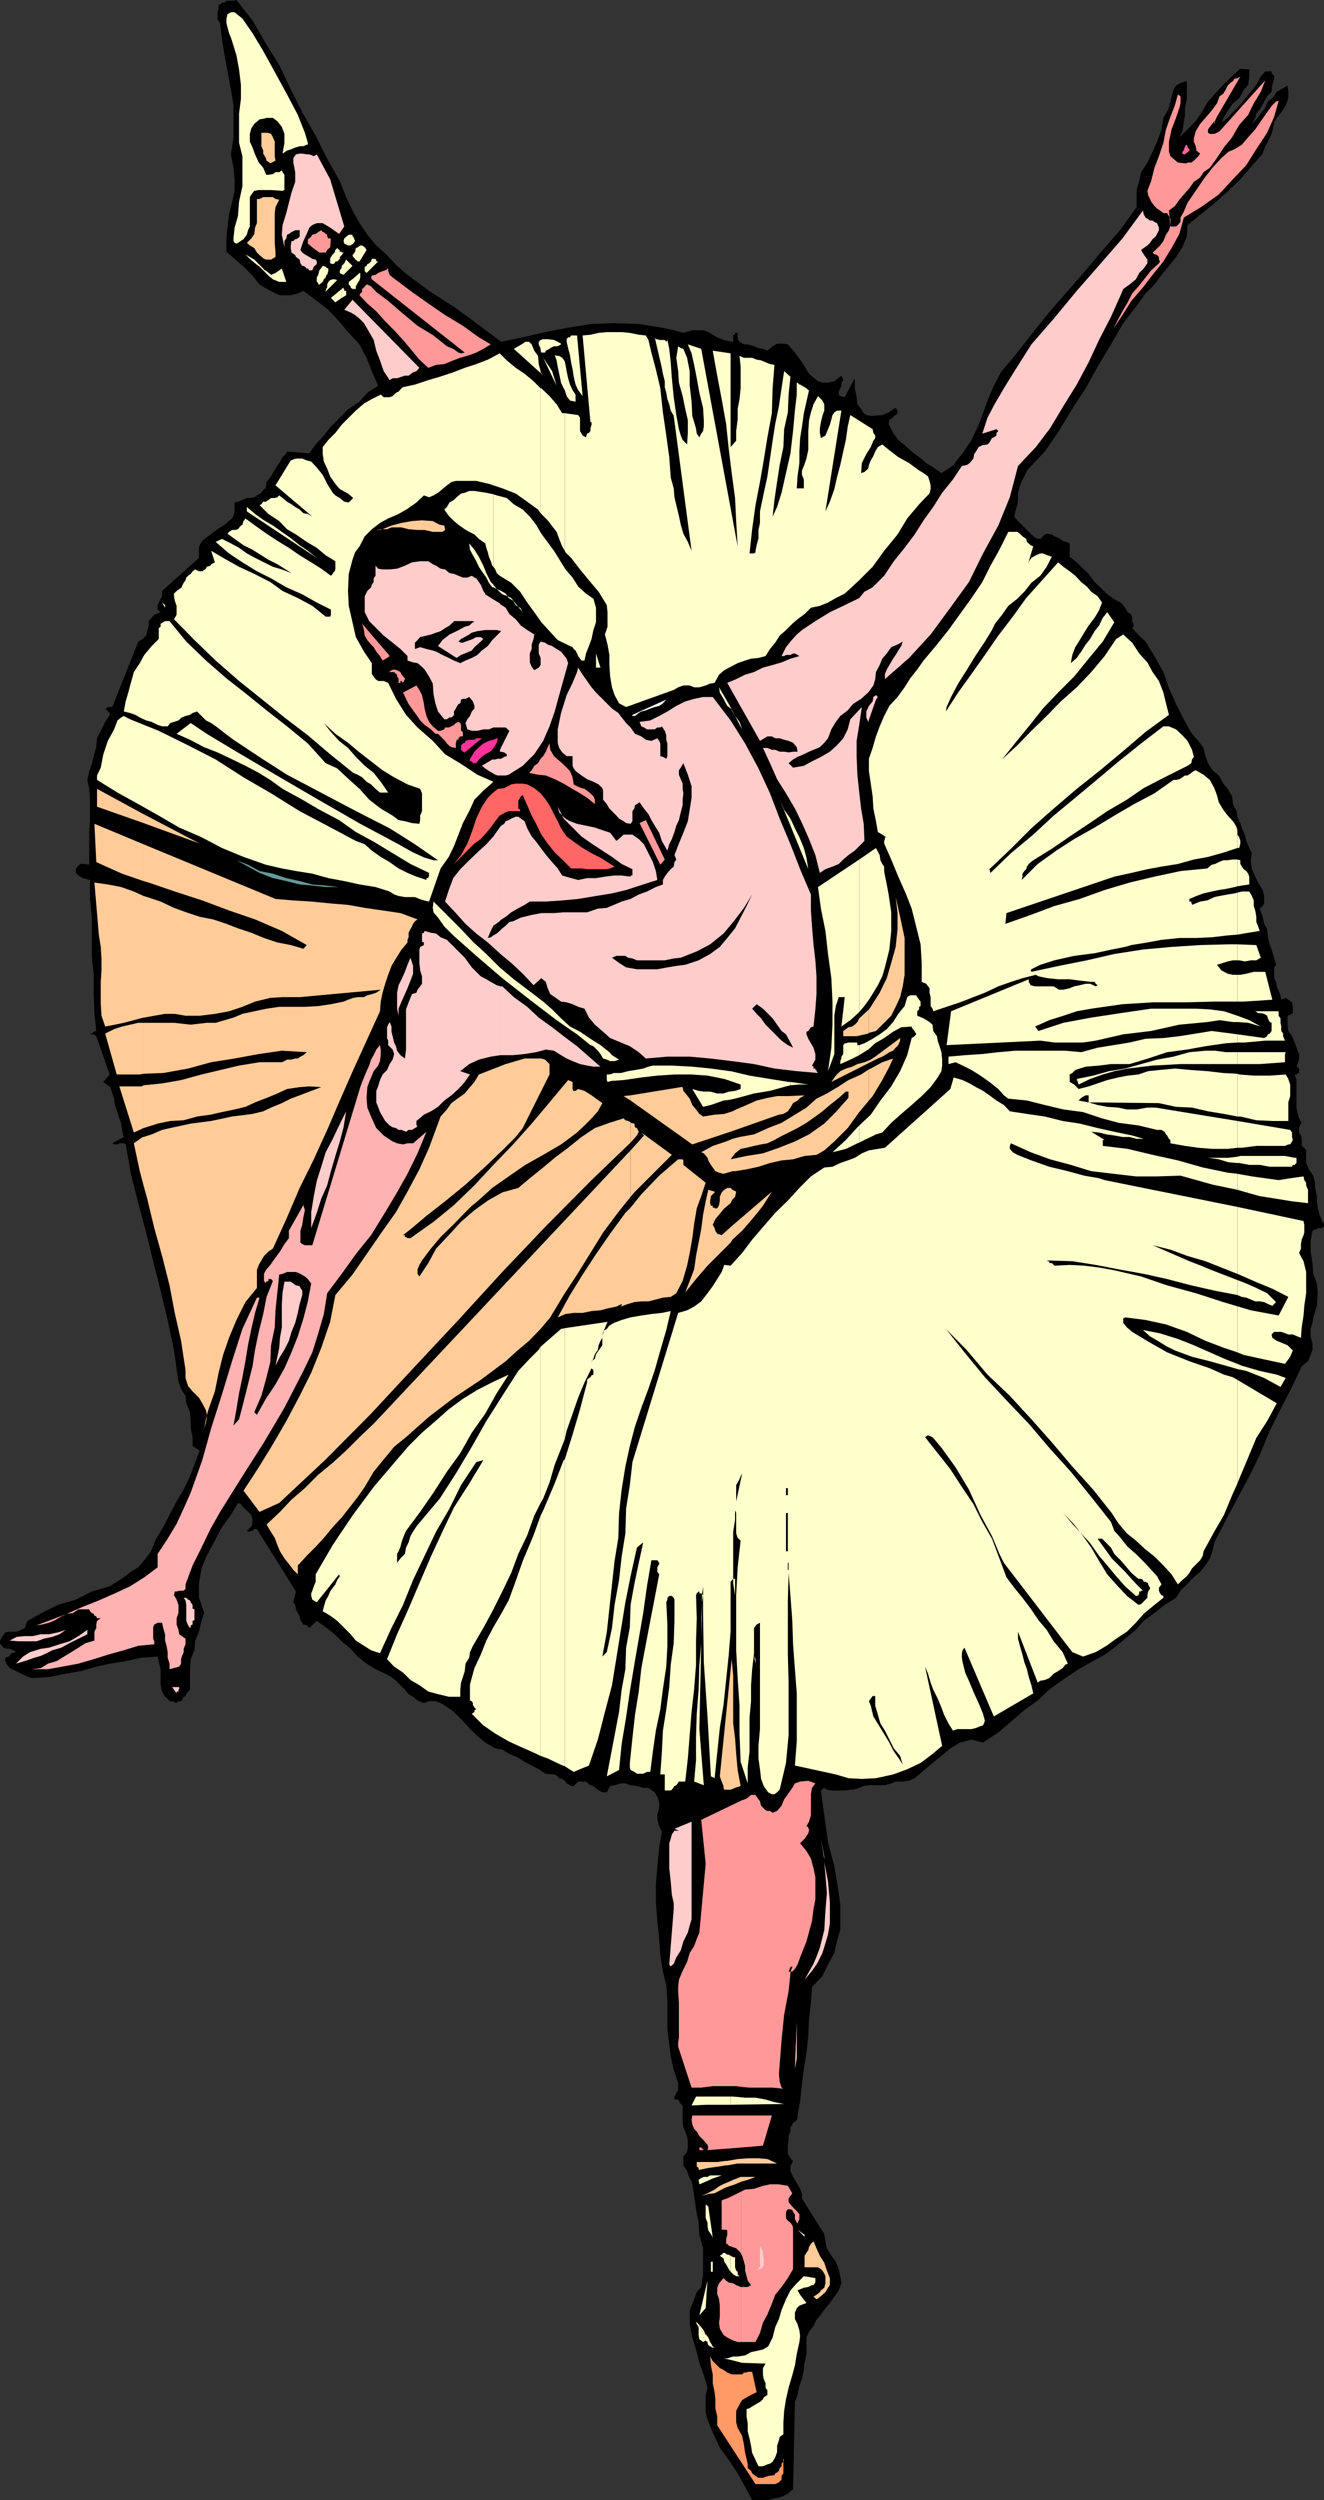 <svg xmlns="http://www.w3.org/2000/svg" width="356.098" height="672.199"><rect width="100%" height="100%" fill="#333333" stroke="none"/><path d="m91.398 48.7 1.7 4.3 1.699 3.598L96.699 60l2.098 3.098L101.199 66l2.899 2.598 2.699 2.902 2.8 2.398 5.801 4.301 6.7 4.301 6.3 4.598 6.399 4.8 5.8-1.199 6-1.402 6.2-1.2 6.3-1 6.2-.199 6.5.2 6.203 1 3.2.699 2.597.703 2.402-.703h3.098l1.203.5 1.2.703 1.198.7 1.7.698 2.199.5h.402V90h.5v-.5h.7v1.7l.5.698 1.199.7h1l1.699.5 1.203.5 1.2.199 1.198.5 1.399-1.2 1.203-.699h1.7l1.198.2 1.899 2.199 1.902 2.601 1.899 3.102 2.402 2 1.2.398h1.5l1.698-.398 1.899-1.5.5 1.2-.5.698v.801l-.297.7-.402.898v.8l.402.403 1.2.297 2.698-5.098v2.7l.5 2.398.2 1.902 1 1.2.699 1.199.703.5 1.2.199h.698l2.399-.2 1.703-.699 1.398-1 .5-.199.5.7v.699l-.5.5-.5.199-.199.5-1 .5V113l-.199 1 1.2 2.398 1.398 1.899 1.699 1.402 1.902 1.7 2 1.5 1.899 1.601 1.902 1.2 2.2 1.5 1.898-1.2 1.402-1 1.2-1.703 1.198-1.399 2.399-3.601 1.703-3.598 1.398-3.601 1.2-3.399 1.699-4 1.902-3.601 4.399-5.301 4.3-5.5 4.5-5.598 9.602-11 4.598-5.5 4.8-5.5 4.301-6v-4.601l.5-1.7.7-3.101 1.699-2.598L310 40.797l1.2-2.7 1.198-3.3.5-3.098.7-1.199.8-1.5.399-1.703.3-1.399.5-1.699.7-1.199 1.203-.703 1.7-.5v4.8L318.7 29v1.898l-.302 2-.398 2.399-.8 1.601 2.198-2.101 2.2-2.2L323.5 29.7l1.398-2.402 1.899-2.098L329 22.797l2.398-2.399 2.2-1.898 2.402.2v1.898l-.3 2.199-1.2 1.402-1.203 2.2-1.7 1.398-1.199 1.703-1.199 1.898-.699 1.5 1.7-1.199 1.398-1.5 1.699-1.699 1.5-1.902 1.601-1.899 1.5-1.902 1.2-2.2 1.199-1.398H342v.5l.7.7v.699l-.5 1.699-.2 1.902-1.203 1.2-.797 1.398-.902 1.703-1.2 1.5-.3 1.2-.899 1.597 1.2-1.2 1.199-1.597 1.199-1.5.703-1.703 1.2-.899 1.198-1.699 1.2-.699 1.699-1 .203 1.7v1.198l-.203 1.2-.5 1.199-.7 1.203-.699 1-1 1.2-.699 1.198-.5 2.399-.699 1.902-1.203 2.098-.7 2-2.898 3.3-3.101 3.602-3.2 3.098-3.601 3.203L323 57.598l-3.602 2.902-.199 3.098L318 66.5l-1.703 2.598-1.899 2.402-2 2.398L310.5 76.5l-2.402 2.398-1.7 2.399-4.3 5.601-3.301 5.7-3.598 6-3.199 5.8-3.602 5.5-3.601 6-3.797 5.5-4.8 5.102-.7 1.598-.703 1.199-.5 1.5-.5 1.703v1.898l-.2 1.399-.5 1.703-.3 1.398.8 1 .7.7.703.699 1 1 .7.703.698.7 1.2 1 1.199.198L281 143.7l.7-.199 1.198.2.7.5 1.199.5 1 .698 1 .301.902.399v3.601l1.899 1.5 1.699 1.7 1.5 1.398 1.601 2.203 1.5 1.398 1.7 1.7L299.5 161l1.898 1 .7.7.5.698.699 1.2 1 .699.203.8V167l.5 1.2-.5.698 1.898 2 1.7 1.602 1.199 2 1.203 1.898 2.398 4.301 1.5 4.301 1.899 4.297 2.101 4.101 1 1.899 1.2 2 1.699 1.902 1.402 1.899.5 2.199.7 1.902 1.199 1.899 1.699 1.402 1.203 2.2 1.2 1.398 1.198 2 .2 2.101 1 1.899.199 1.5.8 1.699.403 1.402.797 1.7.402 1.699L336 228l.7 1.398-.302 1.899.301 2.402.899 2 .8 1.598 1.2 2 .402 1.601v2l-.402.7-.801.699.8 2.203.403 1.898.797 1.399L341 252l.5 1.898.5 1.399.7 2.203.5 1.898-.5.7V263l.5 1 .198 1.2 1 2.398.2 1.199 1.199-.5.703.5 1 .703.2 1v1.898l-.2.2-1.203.5v2.402l.203 1.7 1 1.398.7 1.699.5 1.402.698 1.7v1.5l-.699 1.898h.2l.5.5v-.5 1.703h-.5v.398h-.7l.5 1.5v7.2l.2 1.402.5 1.7.699 1.198-.2.2-.5 1v1.402l.5.797.2.902v1.899l.699.5.5.699v3.402l.5 1 .203.7 1.2 1.699.5 1.902v1.398l.5 2.2V323l.198 1.7.5 1.898.7 1.699.5.703v.7l-.5.5h-1.2l-.199.3h-.5l-.699.398-.5 2.7v2.902l.5 3.098.2 2.902 1 2.598.198 2.601-.199 3.399-1 3.101-.199 1.5-.5 1.598v2l.5 1.902v1.7l-.5 1.398-.703 1.703-1.7 1.398-2.597 5.5-3.102 6-2.898 5.801-2.703 6.5-2.797 5.7-3.203 6-3.098 5.8-3.101 6-.5 2.399-.7 1.902-1.199 1.898-1.402 1.7-2.2 1.902-1.398 1.5-1.699 1.7-1.203 1.898-3.098 1.902-2.699 2.2-2.902 2.097-2.098 2.402-2.902 2.399-2.899 2.402-2.601 1.898-3.098 1.7-3.902 2.199-3.598 2.402-4.102 2.899-3.3 3.101-3.598 2.598-3.602 3.101-3.398 2.899-4.102 2.703-1.398-.3-1.703-.5-1.7.5-1.398.3-2.601 1.598-2.899 2.402-2.699 2.2-2.8 2.398-1.2 1-1.5.699-1.703.203h-1.899l-1.199.5-1.699.5h-4.3l-1.403.2-1.2.5-1.699.5h-.699l-1.199.198h-3.902l-1.2-.199-.699-.5-.902.7.902 6.699 1 7.199 1.7 6.5 1.199 7.203.402 3.098v6.8l-.902 3.102-.7 3.098-1.699 3.101-1.5 3.098-2.8 2.902-.301 4.301-.5 4.398-.2 4.5-.5 4.602-.699 4.297-.5 4.101-.5 4.5-.699 3.899v.703l-.203.5-.5.5-.5.2-.2.5v.198l-.5.5v1.2l-.5 1.199v1.203l-.199 1.2v2.398l.7 1.199.699.703-.7 1.5v1.2l.5 1.198.7 1.2.703 1.199.7 1.203.5 1.398v1.2l6 9.601.3 1.899.398 1.902 1.2 2 1.199 1.598.8 2L226 612l.297 1.898-.7 1.899-1.199 1.703-1.199 1.7-1.199 1.398-1.203 1.699-1.2 1.402-.8 1.7-1.2 1.5-.699 1.601v4.398l-.5 2.399-.199 1.902-.5 2.399L215 641.5l-.5 2.398-.703 1.899-.5 23.5-1.2 1-1.199.703-1.199.5-1.402.2-1.7.5h-4.3l-1.899-3.602-2-3.598-2.398-3.602-2.402-3.3-1.899-4.098-1.402-3.402-.5-2.098v-4.402l.5-2.098-1-3.402-1.2-3.301-.898-3.598-1-3.199-.699-3.602v-3.601l.5-1.399.7-1.699.698-1.902 1.2-1.399.5-3.398v-7l-1-3.602-.2-3.3L187.2 594l-.5-3.602-.5-3.101-.199-.797-.5-.902-.5-1.2-.203-.699-.5-.8-.5-.7v-2.402l1-1.2.203-1.199V575.7l-.203-1.199-.5-1.402-.5-1.2-.2-1.398v-4.402l-.5-.399-.5-.8-.199-.399h-1v-.8l.5-.903v-.297l.5-.402v-2L181.2 556.5l-.8-3.602-.399-3.3-.5-4.098v-7.703l-.3-4.098-.903-3.601-.7-4.301-.3-4.5-.5-4.797-.399-5.102v-4.8l.399-4.801.5-5L178 492.5l-.703-1.5-.5-1.703v-1.399l.5-1.699V484.5l-.5-1.402-.7-1.2-1.699-1.199H173l-1.703-.5-1.7-.199-1.398-.5H167l-1.703.5-1.2.2-.898 1.698H162l-1.203-.699-1.2-1-.8-.199-1.2-1H155.5l-1.203 1.2h-.7l-.3-.2-.899-.5-.3-.5-.899-.703-.8-.2-.399-.5-.8-.5-2.403-.199-1.899-1.199-1.898-1-1.902-1-1.899-1.199-2.199-.902-1.902-1.2-1.899-.3-2.699-1.598-2.402-2-1.899-1.902-2.199-2.399-1.902-1.902-2.399-1.7-1.199-.699-1.402-.5h-1.7l-1.398.5-1.703-.699-1.2-1-1.199-.699-1-1.203-2.398-2.399-1.203-1-1.7-.898-2.597-1.203-2.402-1.5-2.399-1.899-1.902-2.101-2.399-2L90 439.398l-2.402-1.898-2.399-1.703-2 1.902L82.5 437l-.902-.203-.801-1.2-.2-1-.5-.898-.5-1-.199-1.199-.5-.703.7-2.899-10.5-16.8h-.7l-.5.5h-.3l-.399.199h-.5l-.3-.2 1.199-1.199.3-.699V408.5l-.3-1.203-.899-.797-1.199-1.203-.703-.899-.797-.3-1.902 3.199-2.399 3.3-1.902 3.602-2.2 4.098-1.398 3.402-.699 4v3.899l.7 1.902.698 2.2-.699 2.097-.699 2.902-1 2.399-.203 2.601-1 2.399-.2 2.699v5.5l-.5.5-.5.703-.199.5-.5.2-.5 1-.199.198H48l-.5.5-1.203-.5h-.7l-.5-.699-.699-.5-.8-1.402-.399-1.899v-4.101l-.5-1.899-.3-1.5-4.301.301-4.098.899-4.3.699-3.802.8-4.101 1.2-4.098.703-4.5.898-4.402.301-1.2-.3L5.7 450l-1.402-.703-1.7-.797-.699-.902-.5-1v-.899l1-.3.7-.899 1.199-.3-.7-.5-1-.403h-.699l-1-.297-.699-.902-.199-.301v-.7l.7-1.199.698-1 1-.199H4.5l1.2-.5 1-.5.198-.699.5-1.203 3.801-2.098 4.399-2.199 4.8-1.402 4.301-2.2L29.5 426.5l3.797-2.402 1.902-1.5 2-1.2 1.598-1.898 1.703-2.203 1.5-3.598 1.898-3.101 1.7-3.301 1.902-3.598 1.898-3.199 1.7-3.602 1.402-3.601L53.7 390l-1.903-1.203v-2.399l-.5-2.398v-1.902l-.2-2.399-1-2.402-.199-2-1.199-1.899L48 371.5l-1.203-8.402-1.7-8.2L43.2 347l-2-7.902-1.902-7.7L37.2 323.5l-2-7.902-1.402-7.899-.5-.3h-1.2l-.5.3H30.7l-.5-.3 3.098-1.7-.5-1.902-.2-1.7-.5-1.398-.5-1.699-.699-1.902-.199-1.7-.5-1.398-.5-1.703-1.902-1.399 1.703-2-3.602-10.3-.699-.5h-1v-.2h.5l.5-.5.7-.199-.5-4.8-.2-5.102v-5.2L24.7 257v-10.3l-.5-5v-5.102l-1.902-.5-1.2-.7-.699-.699v-1l.399-.699.8-.703h1.2L24 232.5v-8.602l.2-3.101V215l-.2-2.902-.5-2.399.5-2.402.7-1.899.5-2.101.698-2.399.2-2.398 1-2 1.199-2.402 1.203-1.899v-.5l-.5-.402V191h-.5v-.5l.5-.402h1.2l7-17.598 1.198-.703.899-.899.3-1.199.403-1.5V167l.797-.902.703-.801 1.7-.7-.802-.699V162.7l.302-.7.5-1 .399-.703v-1.399L53.5 150v-2.703l.2-.7.698-1.199 2.2-1.699 1.902-1.402 1.898-1.2 2-1.699.399-.699.3-1.199v-2.402l.903-.2 2.398-1h.801l1.2-.199.699-.5 1.199-.699.703-1 .5-.203.2-1.7 1.198-1.5 1.2-2.097 1-1.5.902-1.602 1-1 .2-.5 6 .5 1.698-2.398 2.2-2.402L89 114.699l2.398-2.402 2.399-2.399L96.699 108l2.098-2.402 2.902-1.899L100 99.797l-1.402-3.598-1.899-3.601-2.902-3.098-2.598-3.102-2.902-3.101-3.098-2.399-3.601-2.699-1.5.7-1.899.5h-2.902l-2.598-1.2-2.902-1.699-1.899-2.402-2.398-2.399-2.402-2.101-2.2-1.899v-3.402l.301-3.399.399-3.3.8-3.098.7-3.203v-3.098l-.301-3.101-.7-3.598.7-4.3v-8.903l-.7-4.297-.898-4.8-.8-4.302-.7-4.398-.5-4.3-.402-.5L58.5 5V3.098l.297-.5v-1.2l.402-.199.5-.5h.7l.5-.5h1.898l.8-.199 4.301 5.5 3.602 6.2 3.598 5.8 3.101 6.5 3.098 6.2 3.601 6.3L88 42.7l3.398 6"/><path fill="#ffc" d="m71 72.898 1.2 1.2 1.198 1 1.7.699H77l-1.203-3.598-1.7 1.2-1.199.5-1.199-1L71 72.5v.398m0-.398-.203-.3-1.2-1.2-1.199-1.203L66 68.398l1.2 1.2 1.398 1.199 1.199.902L71 72.9v-.4m0-21.402h1.898l2.899.199H76l.5-.2V47l-.5-.703-.203-.5-.7.5h-1l-.699.5L72.2 47h-.5l-.199-.203-.5-1.2v5.5M71 45.598l-.203-.5-1.2-1.399-1-2.199-.699-1.902-.699-1.5V36l.399-1.5.8-1.203 1.399-1.2L71 31.899v-17.8l-.203-.399-2.899-4.8L65.2 5l-2.101-1.703h-1l-.899.5L60.9 5v1.2l.3 1.198.399 1.5.5 1.2.3.902 1.2 3.898.699 3.801.5 4.098v3.8l-.5 3.903v7.898L65.199 42v8.098l-.902 4.101L64 58.098l-.902 3.101-.301 2.899v.699l.3.5.5.203.403-.203 1.5-1 .898-1.2.301-1.199.5-1V53l.399-.703.8-1 1.2-.2H71v-5.5m0-13.699.7-.199h1.698l1.2.899 1.199 1.5L76.5 36v2.398l-.5 2.899 1.2-.797 1.198-.402 1.2-.5 1.199-.301h.8l.903-.399h.297v-.5L82 35.7l-1.902-4.8-2.899-5.5-3.101-5.7L71 14.098v17.8"/><path fill="#f99" d="m325.398 34.098-.5.699v.902l.5.301h1.2l.699-.3.703-.403 12.297-13.7-1.2 3.102-1.898 3.098-1.5 3.101-2.402 2.7-1.899 3.3-2.199 2.7-1.902 2.902-1.899 2.598-1.699 1.199-.902 1.402-1.7 1.2-1.199 1.699-1.5 1.699-1.199 1.402L316 55.4l-1.602 1.199.399 4.3h1.5l.5-.398.402-.5.301-.3v-1.2l.898-1.602 1-2.398 2.2-3.203 2.101-3.098 2.399-3.101L328.5 42.5l1.898-1.703 1.7-.7L334 38.899l1.7-2 1.898-2.101 1.5-2.2 1.699-2.398L342 28.5l1.2-1.203.698-.2-1.199 4.301-1.902 4.301-2.899 4.399-2.699 4.3-3.601 3.801-3.801 4.098L323 55.699l-4.602 2.801-1.199 4.398-2.101 3.801-2.2 3.598L310 73.898l-2.602 3.399-3.101 3.601-2.399 3.801-2.398 3.598 1.2-2.399 1.198-2.199 1.399-2.402 1.203-2.399L306.2 77l1.898-2.402 1.5-1.899 2.101-1.902.301-.5-.3-.5v-.7l-.5-.5-.403-.199h-.297l-.5-.5.797-.699L312 66l.898-1.203.7-1.7.8-1.199.399-1.398v-1.703l-.899-1.5h-1l-.898-.7-.8-.5-.7-.699-.902-1.199-.301-.699-.5-1-.2-1.203 1-2.598.903-3.601L311.7 42l1.198-3.602.7-3.601 1.199-3.399L316 28.297l.797-2.899.703.5v1.899L317.2 29l-.903 2.7-1.2 3.097-.699 3.3v2.7l.399 1.203.8.7 1.2 1 1.601.198h.801l.2-.199h1l.699-.5L322.297 42l.5-.703-1-.797-.2-1.203-.5-1.2V37.2l.5-1.902 1.2-2 1.402-1.598 1.7-2 1.398-1.902.703-1.899 1-.699.7-1.199.5-1 .698-.703.7-.5.5-.7h.699l.8-.5-3.898 6.7-2.402 4.101-.7 1.5v.399l.2-.399v-.3h-.2l-1.199 1.5"/><path fill="#fc9" d="M72 69.797h.898l1.2-.7V67.7l-.2-2.199v-8.203l.2-1.598 1-2-1-.199-.7-.5H72v16.797M72 53h-1.203l-1 .5h-.7V60l-.5 1.2-.199 1.698-.8 1.2-1.2 1.199.801.703 1.2.7.699 1.198.699.7 1.203 1 .7.199h.3V53m0-9.602.7.5 1.398-.699-.2-1.199v-3.902l-.5-1.2-.5-.898-.898-.3v7.698m0-7.698h-1.703v3.597l.5 1.203v.797L71.5 42.5l.2.7.3.198V35.7"/><path fill="#f69" d="m319.898 40.5-1.199 1h-.3l-.399-.203v-.5l.398-.297v-.402l.301-.5v-.301l.5-.399.2.399v.3l.5.5v.403"/><path fill="#fcc" d="m92.598 60.898-1.399 2-2.402-1.699-2-1.199h-1.598L84 60.5l-.8.7-.7 1.698-.902 1.899-.801 2.402.5.7.703.5 1.2.699.8.5.898.199.301.5V71l-.8.7-.399 1h-.8l-.403-.5H82.5l-.5-.5-.402-.2h-.301l-.5-.703-.2-1-1-.7-.199-.5-1-.699L78.2 66.7V66l.2-1.203h.5l.5-.5h.199l.5-.2.5-.5v-1.699h-1.2l-1 .5-.699.5-.5.2-.199 1-.5.699V66.5l-.703-3.402L76 60.5l1-3.203.7-2.797.698-2.703 1-2.899v-2.601l-.5-2.598V42.5l.7-1 1-.203h.699l1.203.203h.7l1.198.5.801-.5 3.598 6.7 3.8 12.698m12.2 41.302-1.598-2.403-1-2.899-1-2.601-.699-2.899-1.203-2.101-1.399-2.399L96.7 85.7l-1.199-1-1.204-.7-1.7-.703 2.2-2.7 18 18.301-.797.899-.902.3-1.2.903h-1l-.898.297-1.203.402h-1.2l-.8.5"/><path fill="#ffc" d="m98.598 73.398-.5-.5V71.7l.5-.199.199-.5.5-.203.5-.5.203-.7h1v.2h.2v.5h.5l-3.102 3.101M87.797 78.2l2.902-2.903-.699-.2h-.5l-.703.2-.5.5L88 76.5v.797l-.203.203v.7m0-.7-.2.7v.3l.2-.3v-.7m0-3.602H88l.297-1V72.2l-.5-.199v1.898m0-1.899-.2-.3-.8-.2-.899 1.2-.3 1.198-.399.7v1.199l.399.3v.403h.3l.5-.402.399-.301.3-.7.5-.5.2-.699V72m4.101 8.098 1.2-.7V78.2h-.5v-.5h-.2v-.402l-.5.402v2.399"/><path fill="#ffc" d="M91.898 77.7 89 80.097l1.2 1.199 1.698-1.2V77.7m0-4 .5.198 2.399-2.398-1.7-1.703-.5 1-.199.203-.5.5v2.2m0-1.7-.5.7v.698l.5.301V72m0-3.402.5-.7h-.5V67.7v.899m0-.899h-.5v-.5H91.2l-.5-.5-.5.5-.199.698-.5.5-.5.7-.203.5v1.199L89.5 71l.5-.203.2-.5h.5l.698-.7v-.5l.5-.5V67.7M95 77.7h.7V77l.5-.902.5-.801.198-.7v-1.199H96.7l-1.7 1.5V77.7m0-2.802-1.203.899v.703l.5.5v.297l.5.402H95v-2.8m0-5.801.5.5v.199h.2l.5.5h.5l1.898-3.098-.5-.699-.7-.5h-.5l-.699.5-.5.2-.199 1-.5.698v.7m0-.7-.203.2.203.5zm0-2.898.5-.703-.5-1.2V65.5m0-1.902h-.203v-.5h-1l-1.2 1-.199.699.2.703 1 .5h.699l.703-.5v-1.902"/><path fill="#fff" d="m78.2 71 1.198 2.398L78.2 71"/><path fill="#f99" d="M104.398 72.2v.698l.399 1 .8.7 1.602 1.199 3.598 2.703 4.402 3.098 4.5 3.101 4.801 2.899 4.297 3.101L132 92.598l-2 1.199-1.902 1-1.899.703-2.402.7-1.899.698-2.398 1-2.203.2-2.098.8-2.402-2.199-2.399-2.902-2-2.399L106 88.797l-2.402-2.399-2.399-2.699-2.402-2.101-2.098-2.2.2-.5.5-.398v-.8l.5-.403.199-.297.5-.5h.199l1 .5 1.402 1.5 3.2 2.398L108 84l4.297 3.598 4.3 2.601 3.602 2.899 1.7.699 1.398 1L124 95l1-.203-25-19.7-.203-.5.203-.5 1-.199.7-.5 1.198-.5.7-.199.8-.5M82.797 65.5v-1.203l.402-.2.5-.5.301-.5.898-.199.7-.5.8-.5.399.5h.3l.5.5.403.2v.5l.297.5h.5l.203.199-.203 2.203-.797.7-.402.698h-1.7l-1-.699L84 66.5l-1.203-1"/><path fill="#ffc" d="m156.7 106.5-1.2-1.602-.703-1.5-.5-2.101-.297-2-.402-1.899-.301-1.898-.5-1.902-.399-1.7V91.2l.399-.5h.5l.3-.5h1.602l1.5 16.301"/><path d="M173.2 116.598v-5.5l-.7-2.598-.5-2.902-.703-2.7-.7-2.8-.5-2.2v-3.101L162.7 95v3.898l.7 2.801.5 2.7.199 2.398.5 1.902v1l-.5.7-.2.5h-.5V106.5l-.199-2.402-1-1.899-.199-2.402-1-1.899V95.7l.5-2.101 1.2.199h7.898l1.199-.2V95.5l.203 3.098 1 3.902.7 4.297.3 4.3.398 3.602v1.2l-.398.699-.3.5-.5-.5"/><path fill="#ffc" d="m146.098 96.2 2.402 3.597 1.2 3.902zm0 0"/><path d="m167.2 120.7-3.102-21.403.5-.399.699-.8h.5l.5-.2h.203l.7.2 1.198 1.199-.199 3.203.2 3.598 1 3.101.699 3.098.5 3.101v2.399l-.5.703-.7 1.2-1 .5-1.199.5"/><path fill="#ffc" d="m85.2 150-18.802-12.5v-1.203l2.2 1.902L71 139.9l2.398 1.398L75.797 143l2.402 1.7 2.399 1.898 2.199 1.5L85.199 150m47.501 7.898.898.5-.899-1.199zm0 0"/><path fill="#ffc" d="m132.7 157.2-.7-.7-1.203-2.402-.797-2-1.203-2.399-1.2-1.902-1.398-1.7.2 1.7.8 1.5.899 1.601.699 1.5.8 1.2 1.2 1.699.703 1.402.898 1.2h.301v-.7m.001-4.801.5.7.398 1 .8.699 3.102 1.902 2.398 2.399 1.899 2.902 1.902 2.598 1.899 2.699 2.199 2.402 2.203 2.399 3.297 1.601.703.301.297.5.5.398.402.801.301.7.5.699.398.5h.801l.399-1.899.8-2 .7-1.902.5-2.399.699-2.101v-3.899l-.7-2.398-2-1.402-2.097-1.899-1.5-2.402-1.902-2.2-3.098-5-3.402-4.597-1.399-2.402-1.699-2.2-1.902-1.898-2.399-1.402-1.902-1.7-2.7-.699-.898-.3v19.5"/><path fill="#ffc" d="m132.7 132.898-1.903-.398-3.2-.5H126.2l-1.199.5-1 .2-1.203 1-.7.698-1.199.7-.699 1.199-.699.703 1.2 1.7 1.398 1.398 1.199 1 1.703 1.199 1.2.703 1.398.7 1.199 1.198 1.703 1.2.297 1.199.402 1.203.301 1.2.5 1.198.398 1.2.301.3v-19.5m28.097 46.602h.703l-.703-2.203zm0-2.203-.5-1.598v3.801h.5v-2.203m-27.199-18.899 1.5 1.399 1.402.5-.5-.7-1.203-.699-1.2-.5m2.903 1.899.297.5 1.203.703.7 1.2.698.5-1.898-2.403-1-.5m2.898 2.903 1.2 1.398-.7-1.2zm0 0"/><path d="M91.898 145.7 84 138.897l.898 1.2 1 1 1.2.699 1.199.5L89.5 143l1.7 1.7.698 1"/><path fill="#fc9" d="m101.2 142.5 1.698-.203 2.399-1 2.703-.7 2.797-.5 2.703-.199 2.898.2.899.5 1 .5 1.203.199.2 1v.203l-.7.5h-2.602l-2.199-.5h-1.902l-2.399-.203-1.898-.5h-2.703l-1.2.5h-1.199l-.699.203h-1v.5-.5"/><path fill="#fff" d="m114.2 144.898.5.5-.5-.5m-69.802 18.5-.8-1.398.8.7zM170.797 192.5h-.7v-.3l9.102-4.102-.902 1-1 .699-1.2.3-1.199.403-1.199.5-1.199.297-.703.402-1 .801"/><path fill="#fcc" d="m233.5 194.098-.5-1.2v-1.601l.7-1.5 1-1.2.198-1.199.7-.5.5.5-.5.7-2.098 6"/><path fill="#f39" d="M127.898 205.2h.2l.699-1 .8-.7.903-.703 1-.5.898-.7.801-1.199.399-.699.3-1.199h-.3l-.899.398-1.199.301-1.5.7-1.203 1-.899.898v3.402"/><path fill="#f39" d="m127.898 201.797-.3.3-.7 1.2-.5.703v.7h.5l.301.5h.7v-3.403m-.001-1.899 1.7-1.398h-1.5l-.2.2v1.198"/><path fill="#f39" d="m127.898 198.7-.3.198h-1.399l-1 .301-.199.5-.5.2-.5.5v1.199l.5.5.5.199 2.898-2.399V198.7"/><path fill="#f99" d="m154.297 210.898.902.5 1.2.5.8.2.7.5.898.699.8.8.403.903v1.2l-2.102-1.7-1.898-1.203-2.402-1.399-2-1.199-2.399-1.199-2.402-1-2.098-.203-2.402-.5.703-.7.7-1.199 1-.699.698-1.199.7-.703.699-1.2.5-1.199.5-1 .203 1.7 1 1.699 1 .902 1.2 1 2.097 2.098L154 209l.297 1.898m-36.5-14.398h.703l1-.402.2-.5h1l.698-.301.7-.399.5-.5.699-.3.5.3.203.5v1.602l.5.297V198h-.703l-.5.5v.398h-.5v.301l-.2.5v1.399l-1.199-.2-.699-.5-.5-.5-.5-.699-1.902-1.902h-.7l-1.199-1.2-1.699-1.199L113 193.7l-1-1.5-.902-1.199-1.2-1.703-.699-1.399-.8-1.699 3.601-1.902.797 1.203.703 1.398.5 2.2.2 1.402.5 2 .698 1.598 1 1.199 1.399 1.203M104.598 180.7H106l.5.5.297.198v.5l.402.5v1.2h.5v-.5H108l.398.5.5-1v-.2l-.898-1-.3-.699-.903-.5L106 180l-.703.2-.7.5m.001-4.102.199-.2-.2-.3zm0 0"/><path fill="#f99" d="m104.598 176.098-7.2-8.399.5 1.7.2 1.5.699 1.199 1 1.199.703.703.7 1.2 1 1.198.698 1.2 1.7-1v-.5"/><path d="m198 202.098-1.203 2.601-1.2 3.098-.8 3.601-.7 3.102-.699 3.2-1.199 3.097-1.699 2.902-1.902 2.399 1.699-2.899.902-3.101 1-3.2.7-3.101.699-3.598 1.199-3.101 1.203-2.899 2-2.101"/><path fill="#f66" d="m150 220.797.898 1.902 1.5 2.2 1.899 1.398 2.402 1.703 2.399 1.398 2.402 1.2 1.898 1.199 1.899 1.203-1.2.5-.898.2h-5.3l-1.5-.2h-2.801l-2.399-2.402-2-1.899-1.902-2.402-1.7-2.399-1.398-2.898-1.199-2.203-1.203-2.797-1.2-2.703-.5.3-.199.403-.5.797v2.101l.5.301v.399h-3.101l-.797.3-1.602.899-1.199 1.5L132 222.5l-1.203 1.398-1.5 1.7-1.7 1.199-5.699 5.703 2.102-2.602 1.7-3.101 1.198-3.098 1.2-3.601 1.5-3.2 1.601-2.398 1.2-1.203 1.5-1.2 1.699-.199 1.902-1 1.2-.199h1.898l1.199.2 1.902 1 1.7 1.398 1.398 1.703 1.203 1.898 1.2 2.399.8 1.5"/><path fill="#fc9" d="m38.598 318.7 1 3.597 1.902 7.902 2.098 7.5 2 7.899L47 353l1.7 7.5 1.198 7.898v2.102l.7 2.2 1.199 1.398 1.703 1.699.898 1.5 1 1.902.2.899v.5l.5-1.7 1.699-4.8 1-5L60 364.297l1.598-4.598 2-4.8L66 350.097l3.098-3.801V341.5l.5-1.402.699-1.2L71 337.7l1.2-1.199 1.198-.8L77 327.796l3.598-8.399 3.8-7.699L88 303.797l3.398-7.899L95 287.7l3.598-7.902 3.601-7.899.2-2.601.5-2.399.699-2.398.8-2.402.899-2.399 1.203-2 1.5-2.402 1.598-1.899v-.699l.3-.699v-1.203l.5-1 .399-.7.3-.699.5-.699.7-.5-4.598-1.699-4.8-.703-4.801-.7-4.5-.8-4.801-.399-5.098-.5-4.8-.3-4.801-.399-35.5-14.7v9.898l1.402.399 7 2.402 7.398 2.399 7.2 2.699 7 2.402 7.199 3.098 6.703 3.8-.902 1-3.399-1-3.601-.699L71 252.2l-3.402-1.402-3.598-1.2-3.102-1.199-3.601-1.199-3.598-.699-3.601-1.203-3.301-1.2-3.598-1.699-3.601-1.199-1-.3v32.699h.199l2.703-.5 2.898-.5H47l2.898.5H53.7l4.098-.5 3.8-.7L65.2 270.7l3.399-1.402 4.101-1 3.301-.2h4.598l21.8-2-1.199.801-1.199.399-1.203.3-.899.5H96.2l-1.199.2-1.402.5-1.2.5L89 270l-3.402.5-3.598.2h-6.902l-3.399.5-3.3.698-3.2.7-2.402 1-2.399.699L58 275h-2.402l-4.301.5-4.5-.5h-8.2v13.7l5.301-.2 6.7-1.203 6.199-1.7 6.3-1 6.5-1.199 6.2-.898 6.703.398-.902.801-.801.399-.7.5h-.699l-1 .3H77.2l-.699.399-.703.3h-6l-5.5.903-5.098 1.2-5 1.198-5.5 1.5-5.101.899-5 .5v11.5l.699-.2 3.101-1 3.399-.699 3.601-.199 3.602-1 3.598-.5L59.7 299l3.399-.703 2.902-.7 2.598-1.199 3.101-1.199L74.598 294l2.601-1.203 3.399-.5 2.601-.2 3.2.2-8.2 3.101-2.402 1.2-2.899 1.199-2.101 1-2.899.703-5.5.7-5.601 1.198-5.5.7-5.5 1.199-2.2.5-2.8 1.203-2.2.7v13"/><path fill="#fc9" d="M38.598 305.7h-.2L36 307.397l1.598 7.5 1 3.801v-13m0-13.901-.5.3h-6L36 304.5l2.598-1.203v-11.5m0-16.797h-1.399l-2.199.5-2.203.5-2.098.7-2.402 1.198 3.101 11h6.2l1-.199V275m0-34.102L36 239.7l-3.402-1.199-3.598-.703-3.602-.5 1.2 14.203.5 3.098.199 3.101v3.2l-.2 3.101v6l.2 3.098 1 2.902 2.601-.5 2.399-.5 2.703-.703 2.598-.7v-32.699m0-13.899-13.2-5.5.5 10.297 6.899 3.101 5.8 2V227m.001-5.703 15.101 5.5-15.101-7.899zm0-2.399-12.5-6.8v4.8l12.5 4.399v-2.399m131 131.5 1-.3 1.902-.2h1.898l2-.5 1.899-.5 2.101-.199 1.5-1 1.7-3.3 1.199-4.102.703-3.399.7-4 .5-3.898.698-4.102 1.2-3.3 1.199-3.598-6-4.8V312l-.2-.3h-1.199l-5.101 4.398-4.797 5-2.902 3.601v25.7m0-25.699-1.399 1.398-4.101 5.601-3.801 5.5-3.598 5.5-3.402 5.5-3.297 6 2.098-.902 2.199-.297h2.402l2.399-.5 2.402-.203 1.898-.5 2.399-.5 1.402-.7v.5H167v.2l1.898-.7.7-.199V324.7m0-2.903 1-1.2 5-5 5.101-5.097-8.199-6 .7.797-3.602 4v12.5"/><path fill="#fc9" d="m169.598 309.297-69.098 73.5-3.8 3.601L93.097 390l-3.598 3.297-3.902 3.203L82 400.098l-3.602 3.101-3.101 3.301-3.598 3.398 1 1.7 1.2 1.902.699 1.898.699 1.7L76.5 419l1.2 1.5 1.198 1.598 1.2 1.199v-2.399l2.402-2.601 2.398-2.399 2.2-2.398 2.402-2.902L91.898 408l1.899-2.402 2.402-3.098 1.899-2.703 2.402-4.098 2.7-3.3L106 389l3.2-2.602 6.198-5.5 6.7-5.101 7.199-4.797 6.703-5 3.2-2.902 3.097-2.598 3.101-3.203 2.602-3.098 3.598-6 3.601-5.5 3.598-5.8 3.402-5.5 4.098-5.5 3.3-4.102v-12.5m.001-2.097 1.699-1.903.5-1-.5-1-.5-.2-.2-1-1-.199v-.199 5.5"/><path fill="#fc9" d="m169.598 301.7-.7-.302-.699-.199-.5-.5-3.8 1.2-3.899 1.398-3.602 2.402-3.601 2.899-3.598 2.699-3.101 2.601-3.598 2.899-3.102 2.601-4.3 1.2-3.899 2.199-3.601 2.601L124 328.5l-3.3 3.598-3.403 3.601-2.098 3.899-2.402 3.601-.5-.699v-1.203l.5-1.2.703-1.199 2.398-3.199 2.602-3.101 3.398-3.301 3.102-3.2 1.898-1.898 1.5-1.199 4-3.602 4.399-3.101 4.5-3.098 4.8-2.699 4.801-2.8 4.301-3.2 2-1.902 1.899-1.899 1.699-1.902 1.203-2.2-2.902-2.097-1.899-1.203-1.699-.5-.703.5h-.5v.203l-.297-.703v-1.899l-1.203-.5-5 6-4.797 5.7-5 5.601-5.3 5.5-5.102 5.5-5.5 5.301-5.5 4.5-6.2 4.398h-.8l-.399-.3h-.3v-.5h-.5l2.398-1.899 3.902-3.3 5-3.899 5.5-4.5 5.301-4.8 4.598-4.403 3.601-3.598 1.899-2.402 7.199-14.399v-2.8l-1.2-1.2-1-.3h-4.5l-5.097 1.5-7.203 2.8-1.2 2-1.199 1.399L125 294l-1.703 1.2-1.899 1.398-1.199 1.699-1.699 1.902-.703 1.899-2.399 6.5-2.601 5.8-3.2 6-3.097 5.5-4.102 5.801-7.601 11-4.598 5.5-1.402 7.2-2.399 7-2.699 6.699-3.101 6.199-3.598 6.8-3.602 6.2-3.8 6.203-4.098 6.297 4.297 5.703 5.3-2.402 12.5-11.7 12.2-12.3 11.8-12.7 11.7-12.5 11.8-12.898 11.7-12.3 12.3-12.403 10.5-10.098v-5.5m.001-5.801 16.601 11.801L197 304.098v-5.301l-2.203.703-2.598.2-3.101.5-1-.7-.899-1.203-1-1.2-.699-1.699-.703-.898-1-1.203-.2-1h-.5l-13.5 2.203v1.398"/><path fill="#fc9" d="m169.598 294.5-1.899.2 1.899 1.198zM197 333.297l2.598-2.399 2.699-3.101 2.902-3.598 2.399-3.8L197 329.5v3.797m0-3.797-2.902 2.598-1.2-.399-.5-.8-.199-.7-.5-.902.7-1.5 1-1.2 1.398-1.699 1.703-1.398.5-1v-2.602l-.5-.5h-.902l-.801.5-.7.7-.5 1.199v1l-.199 1.203-.5.898h-.699v-.199h-.5v-.5h-.5L191 323.5v-.703l.2-1v-.2l1-1v-.199l-1.7-.5-.703 3.102-.7 3.598-.5 3.902-.699 3.598-.699 3.601-.5 3.598-1.199 3.101-1.203 3.102 2.902-3.602 3.098-3.601 3.101-3.098 3.102-3.101.5-.801V329.5"/><path fill="#fc9" d="m197 322.5.7-.703.3-1.399-1-.5v2.602m0-7.602h.7l3.097-.5L204 313.7l3.098-1 3.101-.699 3.098-.3 3.101-.903 3.2-.297 2.101-1.203 2.7-2.399 3.601-3.601 3.098-4.297 2.601-3.102V287.5l-2.101 1.398-3.399 1.5-2.601 1.7-3.2 1.902-2.8 1.398-2.7 2.399-3.101 1.902-3.598 2.2-3.601 1.398-3.801 1.703-3.899.7-1.898.5v8.698m0-8.698-1.703.698-3.598 1.2-3.101 1.699.699.3 1 1.2.203.703.7 1.2.5.698.698 1 1 .399 1.2.3 2.402-.699V306.2"/><path fill="#fc9" d="m197 304.098 12.5-4.399 1.2-.199 1.198-.703.7-1 .699-1.2 1.203-.699.7-.699 1.198-.699-4.3.2H209l-2.602.5-2.898.698-2.703 1.2-2.797 1.199-1 .5v5.3m36.7-8.199 1-1.199 2.597-4.3 1.902-3.602 1-2.2-2.902 1-3.098 1.7-.5.203v8.398m.001-10.101 2.398-1.2 1.199-.5.703-.398 1.2-.8 1-.399.698-.8.7-.7.5-1.203v-.7l-6.7 5-1.199.801-.5.2v.699"/><path fill="#fc9" d="m233.7 285.098-1.2.5-1.902.5-1.399.699-1.699.5-1.5.703-1.203 1.2-1.2 1.698 10.102-5.101v-.7m.001-7.397 1.898-.5 4.101-4.102 1.2-2.399 1.199-2.601.699-2.899.5-3.101v-9.899l-1.2-5.699-1.199-5.3.5 4.3v4.297l-.5 4.8-1.199 4.301L238.5 263l-1.902 3.898-2.399 3.801-.5.7v6.3"/><path fill="#fc9" d="m233.7 271.398-2.602 2.399-.5 1-.7.703-.699.5-1 .2-.699.5-.703.5v1.398h3.601l3.102-.7.2-.199v-6.3M55.598 380.598l-.7 3.402.5-1.5.2-1.203v-.7"/><path fill="#fff" d="m154.797 217.7 1.601 1.198-1.601-1.199"/><path fill="#f99" d="m178.797 231.098-5.098-10.598-1.699.797 5.598 11.203 1.199-1.402"/><path fill="#699" d="M91.2 238.5h-3.602L84 238.098l-3.402-.301-3.598-.899-3.602-.8-3.601-1.399L66.699 233l-3.101-1.703 3.101 1.203 3.098 1.7 3.601.698 3.602 1.2 3.598.8 3.402.899 3.598.3 3.601.403"/><path fill="#ffc" d="m164.598 290.598 3.101-.2 4.801-.699 4.297-.5 4.601-.3H186l4.297.3 4.5.899 1.5.5V288l-5.098-.703-5-.5-5.5-.297h-5.101l-1.2.297-1.398.5-2.203.402-1.899.301-1.898.5h-1.902l-.5.2v1.898m0-1.898-.7.198h-.699v1.5l.2.5 1.199-.3v-1.899m0-3.402h.699l1.203-.399-1.902-1.199v1.598m0-1.597-.7-.802L161.5 281l-2.703-1.703-2.797-1.899-2.703-1.398-2.399-2.203-2.398-2.399-2.402-2.101-3.801-2.899-4.098-3.101-3.8-3.2-3.602-3.597-3.598-3.3-3.402-3.602-7.2-7.2-.199 1.7.2 1.199 1.199 1.402 1.703 2.399 2.398 2.402 6.2 5.5 7 6 7.402 5.797 7.2 5.5 5.5 3.8 3.597 2.903.8.297 1.2 1.203.703.898.7 1.2 1 .3.898.399h.5v-1.598m31.699 12.001 2.101-.5 4.399-1.2 4.3-.703 4.301-1.2 1.2-.3v-.899h-.5l-5-.8-5.5-.899L196.5 288h-.203v2.598l2.902 1v1.199l-1.5.5-1.402.203v2.2"/><path fill="#ffc" d="M196.297 293.5H196l-1.402.5h-1.7l-1.898-.5h-1.703l-1.399-.203-1.699-.5 2.899 4.8 2.101-.5 3.399-1.199 1.699-.199V293.5m0-103.203.5.5-.5-1zm0-.5-2.899-5 .2 1.402 1 1.7 1 1.898.699.5v-.5m16.301 102 2.402-.2h2.398l-4.8-.699v.899m0-69.797 4.8 11.7-.5-3.102L216.2 228l-1.2-2.902-1.203-2.399-1.2-2.601V222"/><path fill="#ffc" d="m212.598 220.098-1.7-2.399L209.7 215l-1.199-2.902 4.098 9.902v-1.902m18.499 87.102 1.402-.7 1.7-.8 1.398-.7 1.699-.5 2.402-2.602 2.7-2.398 2.8-2.402 2.7-2.399 2.398-2.402 1.902-2.598 1-1.699.2-1.5v-1.602l-.2-2-.5-1.601-.5-1.5-.199-1.2-1-1.398-.203-1.699-.797-.703-1.602-1-1.699-.7v-1.199l.5-.5v-.699l.399-.199v-1.203l-.399-.5-.5-.7-.3-.5h-1.602l-.797.5-.703 2.403-1.7 2.098-1.398 2.199-1.699 1.902-1.902 1.399-1.899 1.199-2.199 1.203-1.402.5v2.7l2.402-1.5 1.898-1.7 2.399-1.402 2.402-1.7 2.2-1.199 2.8-.199v.2l.301.5.5.5v.198l.398.5v.2l-.398.5-.8.5-1.2 4.601-1.902 4.301-2.399 4.098-2.902 3.8-2.598 3.801-3.101 2.899v4.601"/><path fill="#ffc" d="m231.098 302.598-.5.5-3.098 3.402-3.602 3.297 2.102-.5 1.5-.399 1.7-.8 1.398-.7.5-.199v-4.601m0-21.598h-.5v-.5l-.2-.203H228.2l-.699.203h-.3l-.403.5v2.398l-.5.7v.5l-.297.699v.8l2.7-1.199 2.398-1.199V281m-.001-8.902 1.199-1.399 1.402-1.902 1.2-1.899 1.199-2 1.199-2.398.703-2.402 1.2-4.801.5-5v-5l-.7-4.797-.5-2.703-.5-2.399-.203-1.199V233l-.5-.703-.5-1-.2-1.399-1-1.898-4.5 3.098v41"/><path fill="#ffc" d="M231.098 231.098 220 238.5l.797 5.797 1.203 6 .7 6.203.898 6.5.3 6.297v6.203l-.3 6.2-.899 6.3.899-2.402.8-2.2v-10.3l.399-2.598.8-2.402h1.602l-.902 7.902 2.402-1.703 1.899-1.7.5-.5v-41m-34.301-40.3.902 1.703-.902-1.5zm.903 1.703 1.898 3.598-.399-1.2-.3-.8-1.2-1.598"/><path d="M273.797 254.098h-1l-.399.5H269.2l-.699.5-2.402.199-2.899 1-2.402.703-2.098 1.2-2.402.698-4.797 2.399-2.402 1.703v-1.703l2.902-1.598 2.598-1.199 3.101-1 2.899-1.203 3.101-1 3.098-.7 3.203-.699 3.098-.699.699.899"/><path fill="#fcc" d="M311.7 61.2v.698l-.5 1-.403.7-.797.699-.703 1-.7.703-1 .7-.699.5.7 1.198 1 1.399v1l-1 1.402-1.2 1.2-.898 1.699-1.703 1.402-1.7 1.2-.699 1.698-2.601 5.801-3.2 6.2-2.8 6-3.2 6-3.597 5.8-3.602 6-3.8 5-4.801 5.098-2.2 8.402-3.097 7.598-4.102 7.5-3.8 7.703-5 6.898-5.301 7.2-5.797 6.3-6.5 5.7v-1.399l.5-1.199.7-1.203 1-1.7.698-1 .7-1.199.8-1.199.399-1.199-1.399.797-1.699.703-1.199 1.7-1.203 1.398-.7 1.699-1 1.902-.199 1.899-.5 1.699-1.398 1.902-1.902 1.7-2.2 1.398L228 191l-2 1.5-1.203 1.598-1.2 2-.898 2.402-1 1.2-1.199 1.198-1.703.7-1.2.5-1.398.699-1.699.703-1.203.7-1.2 1 1.2 1.198 2.902-.5 2.2-1.199 2.398-1.199 2.402-1.402 1.899-1.7 1.699-1.898 1.203-2.402.7-2.7 3.097-3.3-.7 4.8-.699 4.301v4.301l.2 4.797.5 4.8.5 4.301.699 4.102.203 4.598-2.602 2.601-1.699 1.2-1.402 1.199-1.2 1.199-1.699.703-1.898.7-1.5 1-1.203-4.802-1.7-4.3-1.898-4.301-1.902-3.899-2.399-4.101L209 209.5l-1.902-4.3-1.899-4.102h1.2l1.199.5h.902l1.2.5h1.198l1.2.199 1.199-.2h1.203l-.203-1.199-1-1.199-1.2-.5-1.199-.3-1.199-.399H208.5l-.902-.5h-1.2l-2 1.2-8.8-15.602 2.402-1 2.398-1.2 2.399-.699 2.402-1.199 2.598-.703 2.402-.7 2.399-1 2.402-.699-.5-.3-.703-.399h-.5l-.7.399h-1.199l-.5.3h-.699l1.2-2.398 1.199-1.5 1.699-1.902 1.402-1.2 3.598-2.398 3.902-2.402 4-1.899 3.899-1.902 1.402-1.7 2.2-1.199 1.398-1.398 1.699-1.703 2.601-3.899 2.899-3.601 2.703-3.598 2.398-3.8 2.602-3.602 2.398-3.797 2.899-3.602 2.402-3.601 1.399-.297.699-.5 1-1.203.203-1.2.5-.699.7-1.199 1-.5 1.398-.199.5-.5.3-.5.399-.703.5-.2.703-.5v-.699l.5-.5-.5-.5-3.8 1.2 1.398-4.301 2-3.797 2.402-4.102 2.398-3.898 5-7.902 6-6.899 6.2-7.5 6.3-7.199 6-6.902 5.5-7.5.2 1 .5.902.5.297.699.5H310l.5.402.7.301.5 1.2M134.598 283.7H138l3.098-.302 3.101-.5 2.598-.699 2.203.301 1.398.898 2 1.2 1.602.699 2 .8 1.898.403 1.7.297h1.902l-3.102-2.7-3.199-2.8-3.601-2.7-3.098-2.398-3.602-2.601-3.101-2.899-3.598-2.601-3.101-2.899h-.5v18.5"/><path fill="#fcc" d="m134.598 265.2-1-.302L132 264l-1.203-.703-1.5-.797-2.399-2.402L125 257.5l-4.8-4.8-1.7-.7-1.203-1-1.399-.203-1.699-.5-.199.5-.5.203v2.2l.5.198v.7l-1 .5-.203.699v3.601l.203 2 .5 1.602v2l-.5.7-.703.898-.297.8-1.203.399-.899 2.203-.699 1.898V282.2l-.3 2.399-1.2-.899-.902-1.199-.297-1.203-.5-1-.402-1.7-.301-1.199V276l-.5-1.203-.399.703-.3.7v2.898l.3.699V281l1.2 1.2.402 1.198-.402 1.5-.801 1.2-.7 1.601-1.199 1.2-.699 1.5-.5 1.699-.5 1.199v3.101l.5 1.2.5 1.402 1.399 2.398 1.199 1.2.8.5.903.199.7.5h.8l1.2.5.698-.5h.899l.8-.5.403-.2.297-.5H112v-1.199l2-1.699 1.898-.902 1.899-1.2 1.703-1.699 1.898-1.398 1.899-1.703 1.703-1.899 1.398-2-2.601-.898 2.402-1.902 2.598-1.2 3.203-.8 2.598-.399v-18.5m0-8.699 2.902 2.398 3.098 2.899 2.902 3.101 2.098-1.898 1.199 1 .5 1.7.703 1.597 1.2.8 1.698 1.2 1.5.203 1.602.5 1.5.7 1.7.5 1.198 2.398L160 275.5l2.2 1.898 1.898 1.7 2.902 1.199 2.398 1 2.399 1.601 1.902 1.7 5.801-.5h6l5.5.5 5.797.699 6 .8 5.5 1.2 6 .703 5.703.5-.402-.5v-.3h-.301v-.403h-.5v-.5l-.399-.297.899-1.602v-1.5l-.5-1.699-.7-1.199-.699-1.203-.5-1.2v-.699l.5-.199.7-1 .699-.199.5-4.602.3-4.101V262.5l-.3-4.3-.5-4.302-.399-4.8-.3-4.301V240.5l-2.899-6.8-2.601-6.7-2.899-6.902-2.601-6.801-3.098-6.7-3.602-6.699-3.898-6.199-4.8-6.3h-2.602l-2.399.5-2.402.699-2.399 1.199-2.398 1.5-2.203 1.203-2.399 1.2-2.898.398.5 1.199.7.3.8.5h2.098l.699-.5h.8l.403-.3.797 1.203.402 1.2v1.198l.301 1v3.399l-.3.703-.903-.5-.7-.203v-3.399l-.3-.699-.5-.699-1.598.7-1.5-.302L172.5 198l-1.703-.703-1.2-1.7-1.199-1.199-1.199-1.5-.902-1.199-1.7-1.199-1.398-1.402-1.199-1.2-1.703-1.699-1.2-1.402-2.398-3.399-1.199-1.898-.3 1.2-1.2 2.898-1.602 3.3-1.5 4.801-.898 4.399v3.601l.398 1.399.801 1.199 1.2 1H154v2.601l.297.7.5.699 1.601 1.203 1.5 1 1.7.7 1.402.698 1 1 .2.7V215l1 1.2.698 1.198 1.899 1.899.703.8 1.2.7.698.5 1.2.203.5-.703v-2.7l.5-.699.199-.898.5-.3.703-.5 1.2 1.698 1.198 1.5.801 1.602 1.2 2 .898 1.398.703 2.2.797 1.402.703 1.2.5-1.7.7-1.402.698-1.899.5-1.699.7-1.5.5-2.102.5-1.898V215l.199-1.703-.2-1.2V210.7l-.5-1.199-.5-1.203v-1.2l.5-.699.7-1.199 1.203 3.098 1 3.101v3.102l-.5 3.2-.5 3.097-1.203 3.101-1.2 2.899-1.199 3.101.5 1.2-.5.699L181.2 233l-.8.7-.899 1-.703 1-.5.898v1.199l-1.899.703-2.398 1.2-2.203.8-2.2 1.2-2.398.698-2.101.899-1.899.8-2.402.2-2.899 1h-6.3L149 245.5h-3.402L143 246l-2.902.7-2.098 1-1 .198-1 1-.902.7-.5.5v6.402m0-6.402-.2.199-.8.703-.899.5-.699.5-.8.2.8-1.903.7-1.399 1.698-1.199.2-.3v-25.2l-1.899 2.7-1.902 2.101-2.399 2.2-2.199 2.097-2.402 2.402-1.899 2.399-1.199 3.199-1 3.101 2.899 3.102 2.601 2.898 2.899 2.602 3.101 2.398 3.2 2.899.199.203v-6.402"/><path fill="#fcc" d="M134.598 247.398 136 246.5l1.5-1.203 1.7-1 1.898-1 1.402-.899h4.297l4.402-.3 4.301-.399 4.797-.8 4.3-.7 3.801-.902 4.602-1.5 3.797-1.2-.399-2.398-.8-2.402-2.399-4.797-1.402-1.402-1.7-1.2H167.7l-.699.7-1.203 1-1.7-2.2L162 223.2l-2-.699-2.402-.5-2.399-.5-1.902-.703-1.2-.7-.898-.8.399.8 4.8 4.801 2.7 1.899L162 228.7l2.598 1.7 2.601 1.898 2.899 1.402v1.7h-.5v.3l-2.399-.3h-2.101l-2.399.3-2.402.399h-2.399l-2.398.5-1.902-.5-2.399-.7L150 233.5l-1.5-1.703-1.203-1.399-1.7-2.199-1.398-1.902-1.199-1.399-1.203-2.199-.7-1.902-1-.7-.699-.5h-.699l-1.199.5-.703.403-.797.297-.402.703-.801.5-.2.2v25.198m.001-38.898H136l.797-.203 1.902-1.2 1.899-1.199 3.101-3.101 2.399-3.598 1.699-3.902 1.402-4 1.2-4.399 2.398-8.601-.399-1.2-.8-1-.7-.898-1.199-.699-1.199-.8-1.203-.403-.7-.5-1.199-.297-.5.797v2.402l.5 1.2v1.898l-.5.703-1.199.7-.699-.903-.5-1.2V175.7l.5-1.199v-1.203l.5-1.5.2-1.2-1.903-1.199-1.7-1.199-1.398-1.699-1.699-1.402-1-1.7-1.402-.898v33.098H136l1 .902-2.402 4.797v.8l1 .2.699.5v.5l-.7.203-.8.5h-.2v4.5"/><path fill="#fcc" d="M134.598 204h-.7l-.699.2h-.8l-2.801 1.698.902.7 1 .699.898.5.801.5.7.203h.699V204m0-2.703-.2.8h.2zm0-38.797-.2-.3-2-1.2-1.898-1.203v-.2l-.5-.699-.402-1-.301-.699-.5-.699-.7-1-.5-.203-.699-.5-1.199.5H124.5l-1.203-.5-1.2-.5-1.199-.2-1.199-1-1.199-.199-1.203-.8-.899-.399-1.199-.8H113l-2.203.3-1.899.899-2.101.8-2 .2h-1.899l-1.199-.2-.699-.8v2.699l-.5.703v1l-.5.7-.203.698-1 1-.7 1.399v4.3l1.2 2.403 1.902 1.898 2 2 2.399 1.899 2.101 1.703 1.899 1.898v1.2l1.5.5 1.199.199 1.203 1 .7.703 1.198 1.898 1 1.899.2 2.902.5 2.399.699 2.199 1.703 2.101h.7l.698-.5h.5l.5-.398.2-.3v-.903l.5-.797.199-.402.5-.801.5-.2.203-1 .5-.199h.7l1-.5 1 1.2.398 1.199v.703l-.7.797-.5 1.203-.699.898-.5 1 .5 1.7 1.2.402h1.5l1.601-.402h1.5l1.2-.5h1.898V162.5m16.602 56.797-1.2-2.399.398 1.5zm0 0"/><path fill="#ffb2b2" d="m98.797 292.297-.2 2.902.2 2.598 1.203 2.902 1.2 2.598 2 2 2.398 1.601 1.199.5 1.601.301 1.2-.3h1.5l3.601-3.102-2.402 5.8-2.7 5.5-3.097 5.5-3.3 5.5-3.403 5.5-4.098 5.102-3.8 5.301L88 347.7l-.902 5.597-1.5 5.203L84 363.598l-2.402 5L76.5 378.5l-5.5 9.297-5.8 9.101-6 9.602-2.602 4.598-2.399 5-2.402 4.8L49.898 426v1.2l-.5.5H48.2l-.699.198H47l-.203 1 .703 1.2.5 1.402v2.2l-.5 1.398v1.699l.5 1.402.2 1.2 1.698 1.199v1.5l-.5 1.199v.902l-.5 1.2-.199.699v1.199l-.5.8-2.601.7v-1.5l-.5-1.598v-1.5l-.301-1.699-.399-1.402v-1.7l-.5-1.699-.3-1.402h-1.2l-.898.5-.3.703v3.098l.3.699v.8l-4.3.403-3.903 1.2L29 444.897l-3.8 1.2-4.102 1.199-4.301.8-3.899.7h-4.3L11 448.5l1.898-1.203 2.399-.7 1.902-1.199 2-1.199L21.098 443 23 441.797l2.398-.7V438.7l.5-1v-.902l.2-1 1-.7h-1l-.2-.5-.5-.199-.199-.5-.5-.199-.5-.5-.199-.5h-2.902l-1.5 1-1.598.2-1.5.699-1.703 1-1.598.699-2 .5-1.402.203 3.8-1.402 4.403-1.7L22.297 432l4.3-1.703 4.301-1.899L35 426.5l3.797-2.402 3.601-2.7v-3.601l2.7-4.098 2.402-4 1.898-4.101 1.899-4.301 3.101-8.7L56.797 384l2.902-9.102L62.4 366l2.8-8.703 3.899-8.399h.699l-1.2 4.102-1 4.297-.898 4.402L66 366l-.8 4.297-.903 4.3-.7 4.301-.8 4.399 1.5-1.7L65.5 377l2.398-9.602.7-4.5 1-4.8 1.199-4.801.902-4.598 1.7-4.3-.5-.5h-.7v.5l-.5.199H71.5v.5l-.5-.7V342.5l.5-1 1.2-1.402 1.198-1.7 1.399-1.898 1.203-2 1.2-1.602v-2L81.597 324l.402 1.398-.402 1.899-.301 2-.5 1.601v3.2l.5.402.703.297h2l12.898-42.5.5-1.399.5-1.199.7-1.699.699-1.5.5-1.602.703-1.199.7-1.5 1-1.199.198 1.2v1.5l-.199 1.597-.5 1.203-1.199 1.5-.703 1.7-.5 1.198-.5 1.399"/><path fill="#ffc" d="m145.398 472.098 1.899.699 3.601 1.703 1 .398v-82.5l-.3.2-2.598 6.699-2.902 6.8-.7 1.403v64.598"/><path fill="#ffc" d="m145.398 407.5-1.898 5.297-2.902 6.902-2.399 6.801-1.402 3.797-2 3.601-2.098 3.602-1.902 3.598-1.5 3.8-1.7 3.602-1.199 4.398v4.301l.5.2.301.5v.5l.399.699.5.5-.5.199v.5l-.7.5 3.102 3.101 3.2 2.2 3.597 2.101 3.3 1.5 3.602 1.598 1.7.8V407.5m-.001-3.402.7-1.2 1.699-4.3 1.402-4.801 1.7-4.297 1-2.602v-29.8l-1 .199-3.102 2.703-2.399 2.098v42"/><path fill="#ffc" d="m145.398 362.098-.5.8-2.601 2.602-2.899 3.098-4.3 6.699-4.301 6.8-3.899 6.903-4.3 7.2-4.301 6.698L113 409.2l-1 1.2-.902 1.398-.7 1.203-.5 1.7-.699 1.398-.3 1.699-1.2 1.203-.902 1.2v-2.403l.402-.7.5-1.199.301-1.199.398-1.199.5-1.203.301-.7L113 406.5l3.598-5.203 3.601-5.598 3.598-5 3.101-5.5 3.602-5.101 3.098-5.5 3.199-5-4.098 1.902-4.3 2.2-3.899 2.398-3.8 2.8-3.602 3.2-3.598 3.101-3.602 3.598-3.101 3.601-6.297 7.399-5.703 7.703-5.297 7.898-4.602 7.899v2l-.5 1.203-.398 1.2-.3.698v.7l.3 1 1.2.699 6-7.5.198.5-.699 1-.5 1.203-.699.898-.703 1-.5 1.2-.7 1.199-.5 1.703-.3 1.2 2 1.198 1.902 1.399 1.7 1.703 1.898 1.898 1.402 1.7 2.2 1.402 1.898 1.2 2.402.8 3.098-6.8 3.101-6.2 2.7-6.703 3.101-6.5 3.098-6.5 3.601-6.2 3.102-6.3 4.098-6.2 1.902-.5-3.8 6.301-4.102 6.399-3.098 6.5-3.102 6.703-3.101 7.2-2.899 6.8-3.101 6.898-2.7 6.7 1.903 2 2.398 1.601 2 2 2.399 1.399 2.402 1.699 2.598.703 2.902.7h3.098v-1.903l.203-1.899.5-1.5.5-1.601.2-2 1-1.598.198-1.5.801-1.699 2.801-4.8 2.7-5 2.398-4.802 2.402-5 1.898-5.101 2.399-5 1.902-5.297 1.7-3.402v-42M145.398 138l1.899 1.898 2.402 3.102.7 1.898.8 2 .7 1.2v-37h-.7l-1.5-2.399-1.902-2.199-2.2-2.102h-.199V138"/><path fill="#ffc" d="M145.398 104.398 143.5 102.5l-2.402-2-2.399-1.602-2.402-2L134.398 95l-3.199 1.7-3.101 1.198-3.098 1-3.102 1.2-3.601 1.199-3.098.902-3.601 1.2-3.2.699-.398.3-.8.899-.7.3-.902.903-.801.297h-1.598l-.8-.7-2.399 1.2-2.102 1.203-2.199 1.898-1.902 1.899-1.899 1.902-1.699 2.2-1.902 1.898-1.5 1.902v1.899l.3 2L88 126l.797 2.098 1.402 2 1.2 1.402 2.199 1.2L95 133.897l-1.203 1.2-1.2-.2-1.199-1-1.199-.699-.699-.699-1.5-2.402-1.203-2.399-1.598-2-1.5-1.601-1.199-.301-1.203-.5h-1.7l-1.398.5-4.101 6.703L84 138.898l-1.203-.699-1.2-.199-1-1-1.199-.703-1-.7-1.199-.699-1.199-1-.902-.699-.5.5-.7.2h-1l-1.398 1h-.703l-.5.699-.5.199 2.402 2.402 2.899 1.899 2.101 2.199 2.399 1.402 2.902 2 2.7 1.598 2.398 2 2.601 1.601v2.2l-.199.5-.5.5v.199l-.5.5-2.602-1.899L83.7 151.2l-3.101-1.902-2.899-2-3.101-1.899-2.899-1.898-3.101-2.203-2.599-1.9-.5.7-.3 1-.403.199-.797 1-.902.203h-.7l-.8.5-.399.5 1.899 1.398 2.402 1.7 2.398 1.199 2.399 1.5 1.902 1.203 2.399 1.2 1.902 1.198 1.898 1.2-2.601-1-2.399-.7L71 151.2l-2.402-1.2-2.2-1.203-2.101-1.5-2.2-1.2-2.398-1.199L58 145.7l3.598 3.098 3.601 2.402 3.899 2.399 3.8 1.902L77 157.898l4.297 1.899L85.199 162 89 163.898v1.399l-.203.5h-1.2L84 162.898l-3.902-2.101L76 158.898l-3.3-2.398-4.302-2.203-4.101-1.899-3.399-1.898-4.101-2.402 1 3.101-1 .5-.2.399-1 .3-.199.5-1 .7H53.5l-1-.5-.703.5-.5.699-.7.5-.5.5-.199.703-.5.7-.5 1v.198l-1.398 1-.703.7v.699L47 161.5l.5 1.398v2.399l-.703 1.203 5.5 5.598 5.703 5.5 6.297 5.5 6 4.8 6.203 5 6.297 4.801 6 5.098 6.203 5 1.2.5 1.198.703 1.2 1.2 1.199.698 1.203 1.2 1.2 1h2.198l-2-2.899-1.898-2.402-2.402-1.899-2.399-2.398-2.101-2.402-2.399-1.899L89 196.797l-1.902-2.399 3.101 2.899 3.399 2.402 3.101 2.598 3.098 2.402 3.101 2.399L106 209l3.598 1.898 3.402 1.2.5 1.199v4.8l-.5 1.2v1.203l-.203 1-2-.203-1.899-.5-1.699-.297-1.601-1.203-3.2-1.899L99.297 215l-2.598-2.902-2.902-2.598-3.098-2.902-3.101-1.399-4.801-5.3-5.598-4.602L71.7 191l-5.3-4.3-5.5-4.302-5.5-4.8-5.301-5.098-4.5-5.5h-1.2l-.5.297-.699.402v.801l-.5.398v2.899l-1.902 1.902-2 2.399-1.2 2.199L36 180.699l-.8 2.899-.7 2.601-.703 2.399-.5 2.699 1.703.402 1.398.5 1.2.7 1.699.8 1.5.399 1.601.8 1.2.399h1.5l.699-.899 1-.3 1.203-.399.898-.8 1-.399 1.2-.3.699-.5 1.203-.403 1.2 1.203 1.198 1.2 1.399.698 1.703 1.2 1.5 1.199 1.2.902 1.597 1.2 1.5 1 6.5 4.3 6.402 4.098 7.2 3.8 6.8 3.602 6.899 3.598 6.699 3.402 6.8 4.301 6.2 4.297h-1.2l-2.398-.7-3.101-1.398-3.899-2.199-10.3-5.5-11.301-6.5-11.5-6.703-10.5-6.2-8-4.8-4.301-2.899-3.797 2.899 3.598 1.601 3.8 2 3.602 1.399L62.098 204 66 205.898l3.598 1.899 3.101 1.902L76 212.098 81.297 215l4.601 2.7 5.301 2.8 4.5 3.2 4.801 2.597 5.098 3.101 4.8 2.899 5 2.402v1h-.199v.399h-.5v.5l-2.699-.899-2.402-1-2.399-1.199-2.402-1.703-2.399-1.399L100 228.7l-1.902-1.7-2.399-.902L88 222l-7.402-3.902-7.7-4.801L65.5 209l-7.5-4.8-7.402-3.802-7.899-3.898L35 193.398l-1-.5-.703-.398-.7.398-1 .801-.898 2.399L29 199.199l-1.203 3.598-.7 3.601-1 2.102v1.2l5.5 3.398 5.602 3.101 5.5 3.098 5.5 3.203 6 2.598L59.7 228l5.801 2.398 6 2.102 4.297 1 3.8.7 4.403.698 4.297 1.2 4.3.8 4.102.899 4.301.703 3.797 1.2 1.203.8 1.2.398 1.698.301h2.7l1.199.5 1.203.399 1.398.3 3.102-8.898 2.2-3.102 1.398-2.898 1.199-3.102 1.203-3.101 1.7-3.2 1.398-3.097 2.402-2.402 2.7-2.399-4.302-1.902-4.398-2.899-4.3-2.601-3.302-3.598-4.101-3.601-3.098-3.399-2.699-4.3-2.102-4.301-1.199-.5h-1.5l-.699-.5-1-1.399v-2.902l-2.102-3.098-2.199-3.902-.902-4-1-4.399-.2-4 .2-4.601 1-3.797.703-2 1.2-1.602 1.398-2.699 1.902-1.902 2.2-1.7 2.198-1.199 2.801-1.199 2.399-1.402 2.402-1.7 2-1.898 1.398.5 1.2-.5 1.199-.699 1.203-1 1.2-1 1.198-.902 1.2-.301h5.5l3.402.8 3.598 1.2 3.601 1.402 3.098 2.2L144.7 137l.7 1v-33.602m-.002-4.101.7.703-.7-.902zm0 0"/><path fill="#ffc" d="M145.398 100.098v-.301l-.5-1.899-.199-2.199-1-1.402-.699-1.7-.703-.699h-1l-.7.5-2.398 1.399 7.2 6.5v-.2m-.001-5.999.2.699h1l.199-.5 1-.5.203-.2 1-.5h1l.898-.5v-.199l-.898-.5-1-.5-1.703-.199h-1.2l-.699.2v2.699"/><path fill="#ffc" d="m145.398 91.398-.5.5v.7l.5 1.199v.3-2.699m6.5 383.5 2.399 1.5 4.101-1.699 2.399-7 1.902-7.402 1.899-7.2 1.199-7.398 1.203-7.5 1.2-7.402 1.398-7 1.699-7.7L173 414.7l-1.203 5.5-1.2 5.801-1 5.5-.199 6-1 5.5-.199 5.797-1 5.5-.699 6-3.3 17.3 3.3-1.699.7-7 1.198-7.199 1-6.902 1.2-7.2 1.199-7L173 433.7l1-7.199 1.2-7h1.597l.5.7v.3l-.5.898v1.2l.5.699-1.2 6.3-1.199 6.2-1.199 6.3-1.199 6.403-.703 6.297-1 6.203-.7 6.297-.699 6.703v1.2l.2.698 1 .5.699.5H173l1-.5h.898l.7-5.5.8-5.601 1.2-5.7.699-5.5.902-6 .301-5.597v-5.703l-.3-6 .3-.7v-.5l.5-.5h.7l.5.5.198.5v5.7l-.199 6-.8 5.8-.399 6-.8 6-.903 5.7-.297 6-.402 5.8h1.199v4.301h1.601l.301-.199.7-1 .5-.199.699-1h1.699l.703-6.203.5-6.297.5-6.203.7-6.2.5-6.5v-6.3l.198-6.2-.199-6.199.2-.5.5-.5h.199v.5h.5l.199.2.3-2.098v-4.8 12.198l.2 13 1 14.801.902 15.899 1 .5.7-6.801.699-6.7 1-6.199.699-6.699.703-6.8.5-6.2v-13.402l.7-.797v-12.703l.5-3.098v-2.601l.3.699v5.5l.398 1.203.801.7-.8 7.198-.399 7.5V443.7l.398 7.5.5 7.399v7.5l.301 7.601 1.899 5.801v-4.3l.5-4.302V461.7l.402-4.3v-4.301l.297-4.301.5-4.297v-6.8l.703-.903.898-.5v28.601l-.398 4.5v3.399l.398 2.902.301 2.598.7 1.902 1.199 1.7 1 .5h.699l.703-.5.7-.7 1.698-7.199.7-7.5v-14.102l-.2-7.5v-14.601l.2-7.399.5 6.2.5 6.699.199 6.3.5 6.7.5 6.5V468.2l-.5 6.5 11 2.399 3.402 1 3.598.199 3.8-.2 4.602-1L244 475.7l3.598-1.699 3.199-2.402 2.601-2.2-4.601-21.3.8 1.902.7 2.398.703 1.899 1.2 2.402 1 2.399.698 1.902 1.2 2.398 1.199 1.899 1.203-.399h3.797l1.203-.3 1.2-.5.698-.2.5-1.199-.5-1.902-1.199-2.899-1.199-2.601-1.203-2.899-1.2-2.699-.699-2.8-.199-1.2v-1.2l.2-.8.5-.7 7.898 18.5 10.601-6.203-.5-2.2-.699-2.199-.5-2.101-.699-1.899-.5-2-.703-2.398-.5-1.902v-1.899l5.3 13.7.7-.5 1.203-.2 1.2-.5 1.198-1.199 1.2-.703 1.199-.797.703-.902.7-.301-1.403-3.098-2.399-2.902-1.898-3.098-2.203-2.601-2.098-3.098-2.199-2.902-2.203-2.7-2.098-2.8-1.902-5.098-2-5.3-2.598-4.5-2.402-4.802-3.098-4.601-3.101-4.797-3.399-4.3-3.402-4.302.8-.5 1.2.5 1.203 1.399 1.398 1.703 3.602 5 3.598 6 3.101 6.797 3.098 5.703 2 4.797 1.203 2.402 18.398 24 2.899 1.2 3.402-1.2 2.899-1.699 2.601-1.902 2.899-1.899 2.402-2.402 2.098-2.399 2.902-2.398 2.398-1.902v-.5l-.5-.2-.398-.5-.3-.699v-.8l.3-.399.398-.5-1.199-2.203-1.902-2.098-1.899-2-1.898-1.902-2.203-1.899-1.899-2.398-1.699-1.902-.902-2.399-5.297-6.699-5.5-6.8-5.602-6.2-5.699-6.703-6-6.297-5.8-6.203-5.5-6.7-5-6.3 5.699 5.8 5.5 6.5 6 5.7 5.8 6.3 5.5 6.2 5.5 6.5L294 400.5l5 6.297 1.898 2.902 2.2 2.598 2.402 1.902 2.598 2.399 2.402 1.902 2.398 2.398 2.2 2.399 1.699 2.703 1.203-1.203 1.2-1 .698-.899.7-1.199 2.199-2.199.703-1.203.2-1.2 2.898-5.3 2.601-4.5 2.2-5.297 1.398-3.102V371l-1.2-.703-2.398-.7-3.8-1.699-5.5-1.898-6-2.402-5.102-2.899-4.297-2.601-1.402-1.2-1-1.199V354.5l.5-.3 5.5.698 5.5 1.2 5.601 2 5 2.402 5 1.898 3.598 1.2V324.5l-35.7-7.203-1.5-.5-4-.7-4.398-1.199-5-1.199-4.8-1.699-3.801-1.5-1.2-.703-.8-.899v-.8l.3-.7 5.301 2.399 5.2 1.902 5.601 1.5 5.5 1.7 12 1.398h5.7l6.3-.2 4.297 1.2 4.3 1.203 4.301.898 2.399.5v-4.3l-2.598-.301-6.699-1.399-6.703-1.898-6.797-1.5-6.703-1.602-6.7-.8V306.5h.5l-3.597-2.203 2.098.203 2 .5 2.101.297 2.2.402h1.898l1.902.5h1.899l-3.098-.902-4.8-1-4.5-1-4.802-1.2-4.601-.699L281 300.2l-4.8-.699-4.602-.703-1.598-1.7-2-1.199-1.602-1.199-2-1.402-1.898-1-1.703-1-1.899-.899-2.398-.699-.902 3.098-17.598 15.8-1.902.301-2.399.399-1.902.8-1.899 1.2L228 312l-2 .7-2.102 1-2.199.198-3.601 2.399-3.098 3.101-3.102 3.399-3.398 3.3-3.102 3.602-3.101 3.598-2.7 3.601-3.097 3.399-1.703-.2-.7 1.903-2.398 3.797-1.402 1.902-1.7 2.2-1.898 1.398-1.902 1-2.399.703-12.3 40.098-.7 6.199-1 6.3-.199 6.7-1 6.203-.699 6.297-1.203 6.703-.7 6.2-1.398 6.5-1.199 1.198 1.2-6.5.698-6.398.7-6.5.699-6.3 1-6.2.203-6.703.7-6.297 1-6.203 1.198-5.5 1.399-5.297 1.703-5 1.898-5.102 1.7-5 1.5-5.3 1.601-5.5 1.2-5.098-2.399.5-2.8.297-2.7.402-2.902.5-2.399.7-2.101.8-1.2.7-.699.898-.8.5-.399 1.5.2-1.2.198-.3 1-2.399-11.5 1.7v29.8l.5-2.199 1.602-4.601 1.5-4.301 1.7-4.098 1.898-3.8.5.5v1.199l-.5.199-.301.5-.399.203-.5.5v.7L156 378.897l-2 6.801-2.102 6.7v82.5m0-326.8.2.402 1.5 1.5 2.402 3.098 2.797 3.402 2.203 2.598 2.2 3.601.198 1.899v3.902l-.699 2.098.7 2.699.5 2.8v2.7l.199 3.101.5 2.899.699 2.101 1.203 2.2 1.898 1L181.2 185.5l1.2-.703 1.398-.5h1.703l1.2.5h1.398l1.699-.5 1.203-.5 1.2-.2 1.198-2.199 1.399-1.199 1.703-.902 1.898-1 2-.7 1.602-.5 2-.199 1.898-.5 1.2-1.898 1.402-1.703 1.2-1.899 1.698-1.5 1.7-1.699 1.402-1.199 1.898-1.402 1.7-1.7 2.402-.5 2.2-.898 2.097-1.203 2.402-1.2 3.899-3.597 3.601-3.602 3.098-4.3 3.601-4.399 2.602-4.3 3.2-3.801 1.597-1.7L250 132.7l.297-1.199v-1l-.297-1.203-.402-1.2-1.2-.898-1.199-.699-2.699-2-2.902-1.602-2.598-2-1.703-1.398-1.2.7-.699 1.198-.5 1.2-.699 1.199-.5 1.203-.199 1-1 .898-.902.301.199-2.699 1.203-2.402 1.2-1.899.698-1.699.5-.703v-.7l-.5-.699-.199-1L232.5 114l-3.8-2.402-.7 3.101-.5 3.598-.703 3.101L226 125l-.902 3.398-.7 3.102-1.199 3.398L222 137.5l4.297-27.102h-1.2l-.699.5-.5.7-.3 1.199-.399 1.402-.5 1.2-.699 1.699-1.203.699-.297-1.399V115.2l.297-1.699.402-1.703.5-1.399V108.7l-.5-1-1.199-1.2-1.203 2.2-.7 2.198-.5 2.102-.199 2.898v5l-.5 2.399-.699 2-.5 1.203v1.2l.5 1.198v2.399h-1.902l.203-3.2.5-3.597v-3.102l.2-3.601.5-3.098.5-3.601.698-3.098.7-3.102h-.2l-.5-.5-.5-.3-.699-.399-.5-.3H215l-.5-.5h-.203v3.199l-.5 4.3-.5 5.5-.7 6L210.2 132.5l-1.2 3.797-1.203 2.601.5-4.5.703-4.8.7-4.598 1-4.8.198-4.802 1-4.5.2-4.8.5-4.801-1.7-1.5-.699 4.601-.699 4.801-1 4.801-.703 4.5-.7 4.797-.699 4.8-1 4.602-1 4.801v3.098L204 142.5v2.2l-.5 1.898-.3 1.5v.402l-.403.297h-1.2l.7-6.5.902-6.5 1.2-6.2 1-5.8 1-6.2 1.199-6.5.199-6.699.5-6.3-1.2-.2-2.398-1-1.199-.199-1.203-.5h-2.2l-1.199-.5.301 2.899v5.8l-.3 2.899-.5 2.601v2.899l-.399 3.101v2.602l-1.5 1.7V95l-4.8-.703 1.198 6.703 1.2 6.297 1.199 6.703.703 6.7.797 6.5.902 6.698.301 6.2.398 6.8-9.8-53.101-3.598-1.2L186 95l.7 3.098.698 3.601.7 3.899 1 4.101.199 3.301v1.7l-.2 1.198-.5.7-.5 1-.699-1-.199-1.399-.5-1.699-.5-1.703L186 108l-.5-4.3v-3.903l-.703-3.598-.5-1.199-.5-1.203-.7-.2-.699-.5-.5 3.102.5 3.598.2 3.101 1 3.602.699 3.398L185 113v3.398l-.203 3.102-.5-.5-.7-.703-.5-1.2-.5-1.699-.699-3.8-.699-4.801-.5-5.098-.3-4.3-.399-3.602-.5-2.399-.3.5-.403-.5h-1.5l-.5-.199h-.399l-.3-.5L178 98.9l.297 1.601.5 2v1.598l.402 1.5.301 1.699.5 1.402.398 1.7.801 1.398 4.801 36.3-1-2.398-1.203-2.199-.7-2.402-.5-2.399-.699-2.902-.5-2.098-.199-2.402-.8-2.899-.399-5.5-.8-5.8-.903-6.2-.7-6.5-1.199-5.101-1.199-4.5-.8-3.399-.7-1.199-1.902-.199-2.399-.5-2.199-.203h-4L161 89.5l-2.203.5-2.098.2 2.098 23.3h.3v.7l-.3 1v.698l-.399.5-.5.2-.3 1-.899-.5-.3-.5-.399-.7v-3.601l-.5-.7-3.602-.5v37"/><path fill="#ffc" d="m151.898 104.898.5 1.602.899 1.2 1.5.3v-1.902l-.797-1.2-.703-1.5-.5-1.699-.399-1.902-.3-1.7-.2-.898v7.7m0-7.699-.3-.5-.399-.5-.8-.5H150l-.8-.2.5 1.398.3 1.7.398 1.902.5 2.398.7 1.5.3.5V97.2m180.899 301.698.8-2 2.102-5 2.2-5.3 2.898-4.5 2.601-4.801L332.797 371v27.898m0-30.8 2.402.5L340 370.5l4.398 2.398 1.399-2.398-2.399-.902-4.601-1-4.797-1.399-1.203-.5v1.399m0-1.398-3.098-1.2-4.3-1.902-4.301-1.899-4.301-1.699-4.797-1.5-4.602-.902 1.899 1.699 2.402 1.402 1.899 1.2 2.402 1.199 4.598 1.699 4.8 1.203 5 1.398 2.399.7v-1.399m0-3.101 1.703.699 5.5 1.203 5.598 1.2 1.402-1.903.7-1.7-.7-.699-.703-.699-1.2-.5-1.699-.699-1.199-.8-.199-.903.7-.7h1.898l1.199.403.703.297h1.2l1.198.5 1 .402.2-2.8.5-3.2.199-2.601.5-3.399V342l-.7-2.902-1.199-2.2.5-1.199V334.5l.2-1.203.5-1.2.199-.699v-2.101l-.2-1-17.8-3.797v39.098m0-43.7 1.703.5 4.297 1.2 4.402.699 4.301.703 4.297.5v-3.602l-.5-1.199V318l-.5-.703-.2-1-3.597.5-3.102.5-3.601-.5-3.598-.5-3.902-.7v4.301m0-7.198h.5l2.703.5h2.797l2.703.5h6l.2-.5h.5l.5-.5v-1.403h-.5l-2.602-.5h-12l-.801.203v1.7m0-1.7-2.399.297h-5.5l2.899.402 2.601.801 2.399.2V311m0-2.402H334l3.898-.5h7.7l.902-.399h.5l.5-.8.2-.399-.2-.8v-1.2l-.5-.703-14.203-2.399v7.2"/><path fill="#ffc" d="m332.797 301.398-22-3.601h-2.2l-2.898.5h-2.601l-2.399-.5-2.902-.2-2.598-.5-2.402-.699-2.7-.5.7-.699.8-.5.403-.199h.797v1.898l18.902.2 4.598 1 4.3.199 4.301 1 4.301.703 3.598.7v-11.5l-3.797-.2-4.3-.5-4.302-.3-4.398-.403-4.3.402-2.903.301-2.598.898-2.902.301-2.598.5-2.902.7-2.598.898-2.402.8-2.7.7-1.199-1.2-1.199-.699v-2l.7-.398.8-.8 1.2-.403 1.601-.5 3.598-.297 3.199-.402h5l5-1.5 5.101-1.7 5.301-.699 5-.902 5.5-.797 3.098-.203v-2.2l-6.899-.898-4.3.7-4.399.699-4.3.5-4.801.199-4.301 1-4.297.703-4.3.7-4.403 1.198-4.297-.398h-13.402l-4.598.398-4.3.5-4.602.301-4.5.399v2l1.902-.5 1.898.902 2.399 1.2 2.402 1.5 2.399 1.698 2.402 1.899 1.5 1.703 1.2.898 5 .5 4.8 1.2 5 1.199 5.297.703 5.101 1.7 4.5 1.198 5.301.7 5 1.199h1.2l.8.5.399.703.3.297.5.902.399.301v.898l3.902.7 3.598.5 3.8.3h4.102l2.598-.3v-7.2"/><path fill="#ffc" d="M332.797 300.2h.8l4.301 1 4.301.198h4.301v-5l.5-1.699v-3.101l-.5-1.5-.703-1.2-4.297.301h-4.3l-3.903-.3-.5-.2v11.5m0-14.101h6l6.8-.5v-2.2l.2-.5h-13v3.2"/><path fill="#ffc" d="M332.797 282.898h-3.098l-2.902-.398h-2.598l-4.3.398-4.301 1.2-4.399.8-8.601 2.399-4.301.703-4.297 1.2-4.402.898.5 1.5 3.101-1.5 3.399-1.2 3.101-.898 3.598-.703L310 286.5l7.5-.402h15.297v-3.2m0-2.601h2l5.5-.5h5.3l-.5-1.2v-.699l-.5-.699V276l-.199-1v-1.203l-.5-.7v-1.199H336h1.598l.8.5h.7l.902.2.797.5.203.699.5 1 .5.203v2.2l-.5.698-.5.2-.203.5-.797.5-7.203-1v2.199"/><path fill="#ffc" d="m332.797 274.797 2.902.203 3.399 1-3.098-1.703-3.203-1.2v1.7m0-1.699-3.598-1.2-3.8-.5-3.801-.199h-12l-8.2 1.2-7.898 1.199L286 275l-6.703 2.2-.899-1.2 3.801-1.703 3.801-1.2 3.598-1.199 3.902-.699 8.398-1.199 8.102-.5h8.398l8.2-.203h6.199v-7.2h-1.2l-1.398-.3-1.699-.899-1.203-1.5 1.703-.5 1.2-.398 1.398-.3h1.199v-4.302h-2.399l-7.601.2-7.7.5-7.699.699-7.699 1.203-7.402 1.7-7.5 1.5-7.399 1.597-.199-.399.2-.3 2.398-1.2 3.8-1.199 5.301-1.199 5.5-.703 4.602-1 3.598-.7 1.699-.5 4.3-.699 3.801-.699 4.801-.5h4.399l4.3-.199 4.301-.5 2.598-.203V240l-.7.2-1.898.3-2.199.398-1.402.301-1.899.899-1.902.3-2.2.899v-.399h-.199v-.5h-.5v-.699l1.899-.8 1.902-.7 2.2-.5 1.898-.402 1.902-.297 2.399-.5.699-.203v-7.2h-1.399l-1.199.2H329l-1.203.5-1 .5-.899.203-1.199 1-7.199.7-7 1.5-6.703 1.597-6.7 2-6.699 2.402-6.8 1.899-6.399 2.402-6.8 2.398.3-2.898 29-9.8 4.598-1 4.3-1 3.801-.7 4.399-.703 4.3-1.2 3.801-.699 4.301-1.199 3.598-1.199v-4.8l-.2-.7-.5-1-.5-.703-1.398-1.5-1.199-1.598-1.203-2-.5-1.902-.7-1.899-1.199-2.199-1.699-1.402-2.101-1.2-.5.2-.7.5-1 .703h-.699l-.699.5-.8.5-.903.2h-.7l-5.097 3.597-5.5 2.902-5.3 3.098-5.302 3.203-5.5 3.098-4.8 3.101-5 3.598-4.301 4.3.203-.898v-.8l.5-.7.5-.5.2-.699.5-.703.5-.5.698-.5 5-3.098 4.801-3.3 5.098-3.399 5-3.402 5.3-3.098 4.5-3.102L313.2 209l5.2-2.602 1-.5 1-.699.199-1 .5-.699-.5-1.902-1.2-2.399-1.398-1.5-1.703-1.601-1.2-.5-.699-.301h-1.5l-6 4.601-6 4.801-5.699 4.801-6 5-5.8 4.797-5.5 5.101-6 5-5.5 5.301-.301-1 5.8-5.5 5.5-5.5 6-5.3 6.2-5.301 6.3-5 6-5 6.2-5.301 6.3-4.598-.8-3.101-.7-2.899-1.199-3.101-1.699-2.399-1.402-2.601-2.2-2.399-1.898-2.902-2.402-2.2-1.899 1.2-3.101 4.601-3.598 4.301-3.902 4.098-4.301 3.8-3.797 3.903-4.102 4-3.8 3.898-4.098 3.801 3.598-4.5 3.601-4.402 3.801-4.797 4.098-4.3 4.3-4.302 3.899-4.8 3.8-4.598 3.102-5.203-1.902-2.7-1.2 1.5-1 2.102-1.199 1.5-1.199 2.098-1.199 1.5-1.203 1.902-1.2 1.7-1.597 1.398.398-2.2.801-2.097 1.2-1.902 1.199-2 1.199-1.899 1.601-2.101 1.2-2 .8-2.098-1.199-1.703-1.699-1.2-1.203-1.398-1.5-1.199-1.598-1.703-1.5-1.2-1.699-1.199-1.402-1.199-4.301 4.801-4.297 4.797-3.602 5-3.898 5.101-3.602 5.2-3.601 5.101-3.598 5-3.3 5.098.199-1.2 1.199-2.699 1.902-3.601 2.399-3.797 2.402-3.902 2.398-3.598 1.899-3.102.8-1.699 1.903-2.402 1.7-2.399 2.398-1.898 1.902-1.902 1.898-2.399 2.399-1.902 1.703-2.399 1.398-2.699-1.199-.402-1.199-.5h-.703l-1.2.5-1.199.703-1.199 1.7-.199.698.2-.699.5-.8 1.198-4-.699-.301-1-.899-.199-.8-1-.7-.703-.699-.7-.5H271.2l-2.402 4.797-2.399 4.3-2.199 4.403-2.902 4.297-3.098 4.3-3.101 4.301-3.098 3.899-3.602 4.3L246.7 180l-1.902 2.398-1.5 2.399-1.899 2.601-2.199 2.399-1.402 2.703-1.2 2.797-1 2.703-.898 3.098-1 2.902v3.297l.5 3.402.5 3.399.2 3.3.699 3.399.5 2.902 1.199.7.703.5.5.199h-.5v.5l-.203.5v.699l1.902 4.3 1.899 4.602 2 4.5 1.601 4.098 2.399 9.601.3 5V264l1.2.5.902 1.2v1.198l.297 1.2v2.402l.5.7.203.698 3.598-1.199 3.601-1.199 3.598-1.402 3.101-1.2 3.602-1.699 3.398-1.199 3.102-1 3.598-.902.699.402 2.402.5 2.899.297h3.101l3.098.402 2.703.301h.898l.301.5.5.398-.5.301-1.5-.699H292l-1.602.398-1.5.301-1.199.5-1.699.399h-1.203l-1.399-.899h-5l-1.199-.3-.5-.899v-.703l-20.902 8.601-1.2 9.102 25.2-1.203 3.8.5h7.7l3.402-.5 7.399-1.7 7.5-.898 7.601-1.699 7.5-.703 3.301-.5 3.598.5h1.199v-1.7"/><path fill="#ffc" d="M332.797 269.297h1.703l7.7-.5-1.903-7.5h-3.098l-2 .5-1.601.3h-.801v7.2m0-11.097h.5l1.5.3 1.601-.3h1.5l1.2-.7-1.2-3.402-5.101-.2v4.301m0-6.902L334.5 251l4.297-.703-.399-1.2-.5-1.199V246.5l-.3-1.703-.399-1.2v-1.5l-.5-1.199L336 239.7h-2l-1.203.301v11.297m0-13.001 1.203-.2 2-.3v-2.098l-.3-.8-.5-.7-.7-.5-.5-.699-.402-.703v-1l-.801-.2v7.2m0-10.297h.5l.3-1.203v-.7l-.3-1-.5-.699V223.2v4.8m-25.199 78.2 1.699.3-1.7-.3m-104.8 139 .402 2.097v-1.2zm-5.597-20.7v1.2l.5 3.198V424.5h-.5m-8.403 4.098v2.199l.3-1.899zm0 2.199-.2 4.3v5zm-.199 11-.5 5.8-.2 6.7-.5 6.5L187.2 467v6.297l-.5 5.703 2.598 1-1.2-15.102.5-23.101"/><path d="M228 295.398 224.797 299l-3.098 3.098-4.101 2.902-3.801 1.898-4.297 1.7-4.3 1.5-4.403.699-4.297.902 1.2-1.601 1.5-1.2 1.597-.3 2-.5 1.902-.399 1.7-.3 1.898-.899 1.402-.8 2.399-1.2 2.402-1.203 2.398-1.399 2.399-1.699 1.902-1.402 2-1.7 2.399-1.898 1.902-1.699h.7v1.7h-.2v.198M346.5 348.7l-2.602 5-7.5-1.403-7.398-2.2-7.402-2.398-7.7-2.101-7-2.399-7.398-1.699-3.902-.703-4-.5-3.899-.2-4.101.2-.7-.7h-.699v-.5h-.5v-.199l6.7.2 6.3 1 6.2 1.199 6.699 1.203 6.3 1.398 6.5 1.7 6.2 1.402 6.199 1.2 1.203.5 1.2.198 2.398 1h1.199l1.203.2 1 .5 1.2.5 1-1-2.403-2.399-2.899-1.402-2.699-1.2-3.101-1.199L329 342.7l-3.102-1.199-2.898-1.203-3.102-1.2-9.898-4.3 4.797 1.203 4.601 1.7 4.801 1.398 4.301 1.699 4.797 1.902 4.3 1.899 4.602 1.902 4.301 2.2m-262.8-3.603-.903 4.8-1.2 4.602-1.5 4.797-1.699 4.3-1.898 4.301-2.402 4.301-2.598 3.899-2.402 4.3-.7-.699 1.899-4.402L71.5 371l1.2-4.8.198-4.5 1-4.802.2-4.601.5-4.797.5-4.8.902-.2 1.2-.5h2.398l1.199.5 1.203.7.797.698.902 1.2m75.399 22.102v-1l.5-.903.402-1.2.797-1.199.203-1.199.5-1.199.5-.8v2l-1 1.398-.703 1-.297 1.199-.902.703v1.2m51.602 24.698.198 5.5-.199-5.5M198 403.7v-4.403l.398-.7.5-.898.301-.8.399-.7-1.598 7.5m13.398-3.601h.5V402h-.5v-1.902m0 6.699h.5v10.3h-.5v-10.3m94.102 22.301h.2l.5-.2.198-.5v-.5h.5v-.199h.5L305.7 426l-1.402-1.5-1.7-1.902L299 419l-1.203-1.703-1.399-1.899-1.199-1.699h1.2l2.398 2.399.902 1.699 1.7 1.703 1.199 1.398 1.699 2 1.402 1.2.5.402h.7l.5.297.199.5h.5l.699.402V426l.5.898v.301l-.5.7-.2 1v.699l-1.699 1.699-.699.203-3.101-2.402-2.899-3.098-2.402-2.703-2.2-3.598-2.097-3.601-2.203-3.098-2.399-3.102-2.898-3.101 2.398 2.902 2.399 2.598 2.402 2.601 2.399 3.399 2.199 2.601 2.402 2.899 2.399 2.703 2.902 2.598m-93.602-8.898h.2v1.898h-.2v-1.899"/><path fill="#fff" d="m81.598 430.797 1.199 2.402-1.2-2.402"/><path fill="#fcc" d="M48.2 453.598v.5l-.2.199v.5h-.5v.5l-1.203-1.7h1.902m4.098-19.897v1.898l-.5.199v1l-.5.203v.5l-.2.2-.5-.7-.5-1.203V431.5l-.199-1.203-.5-.7h.7l.5.5.5.2.199.5.5.703v1l.5.2v1m29-85.5-.7 2.398-.5 2.402-.699 2.7-1 2.398-.699 2.402-1.199 2.398-1.203 1.899-1.2 2.402.5-2.402.5-2.399.2-2.699.5-2.8v-6.301L76 347.5l.5-2.902h1.7l1.398 1 1 .199.199.5.5.703v1.2m2.403-18v-4.302l.698-4.3.801-4.098 1.2-3.8 1.199-3.903 1.902-3.598 1.7-3.601 1.898-3.801-.7 4.3-1 3.801-1.199 3.899L89 314.898l-1 3.801-1.602 3.598-1.199 3.8-1.5 4.102m23.501-57.101-.403-1.899v-4.3l.402-2 .801-1.602.898-2 .7-1.899.8-1.898.7 2.2v2.097l-.7 1.902-.8 2-.7 1.598-.898 2-.8 1.902v1.899M11 445.2l.7-.302 2.398-1.199L16.5 443l2.2-1.203 2.398-1.2 2.402-1.199V438.2l-2.402 1.7-2.399 1.398-2.699.8-2.8.903-2.2.297v1.902m0-1.903-2.902.902-1.899 1.2-1.902 1.898 2.402-.7 2.598-.898 1.703-.5v-1.902m0-2.399.7-.3 2.398-.5 1.902-.7 1.7-1.199-2.102.7-2.399.5H11v1.5m0-1.501-2.203.5H6.699l-2.199.2-1.902 1 2.402.199h4.797l1.203-.399v-1.5m6.7-1.198 1.898-1.2-1.899 1.2"/><path fill="#fc9" d="m193.598 477.598 3.199-31.5.402 4.402v12.898l.5 3.899.301 4.3.398 4.301.801 4.301-1.5.5-1.199.5h-1.703l-.2-.5v-.5l-.5-1.199-.5-1.402"/><path d="M235.398 456v2.598l.7 2.402.699 2.398 1.203 1.899 1.2 2.402 1.198 2.399 1.7 2 .699 2.402-.7-1.203-1.699-2.399L239 468.2l-2.203-3.601-1.899-3.098-.699-2.902-.5-1.2 1-1.398h.7"/><path fill="#fcc" d="m181.398 491.7 4.602-1.903V516l-.5 1.7-.5 1.898-1.203 2.402-.7 2.398-1.199 1.899L181.2 528l-.8.7-.399-.5 1.2-14.903v-1.598l-.5-2.199-.302-3.602-.398-3.601v-6.7l.398-1.199.301-1.199.5-.699.2-.3h1.199l-1.2-.5m38.199 36.5.402-.7 1.2-2.402.8-2.598.7-2.402.5-2.899v-5.8l-.5-5.5-1-5.301.3 3.402.398 5-.398 4.797-.3 5.101-1.2 4.801-.902 2.399v2.101m0-2.101-.801 1.902-2.399 4.297 2-2.399 1.2-1.699v-2.101"/><path fill="#fcc" d="M221.7 500.598v-1.399l-.903-4.8.902 5.5v.699m-.902-6.2-.797-5.5zm0 0"/><path fill="#fff" d="m183.797 496.5-.7 3.898.7-3.898m35.5 24.297-2.899 6.703 2.899-6.703"/><path fill="#fcc" d="m213.797 556.297.5-12.7v9.801zm0 0"/><path fill="#f99" d="M199.398 629.7h3.801l1.2-2.403.8-2.797 1.2-2.203 1.199-2.899.902-2.398 1.7-2.102 1.698-2.398 1.399-2.402V599l-.2-.703-.5-.7-.699-.5-.5-.699V594.7l.5-.699h.7l.5.2.199.5.5.698v1.2l.5 1 .203.199.5-1.2v-1.199l-.5-.699-.703-.699-.7-.703-1-1.2v-1l1-1.398-1.199-2-2.398-.402h-2.402l-1.899.402-2.402.801-2.399.2-1 .5v17l.2.3.5 1.598.3 1.199v1.203l.399 1.5.3 1.2.903 1.198-.902.5h-1.7V629.7"/><path fill="#f99" d="M199.398 614.898h-.199l-1.199-.5-.8-.5-1.2-.199-.703-.5-.7-.699-1.199 1.398-.5 1.2v1.699l.5 1.402.2 1.7V623l-.2 1.5.2 1.598 1 1.699 1 .703 1.601.797 1.2.402h1v-14.8m-.001-25.699L196 590.897l-1.902.7v8.101-.199h1.199l.3.2v1.198l-.3 1.2v1.199h.3l.403.5.797.3 1.203.403 1.2 1.2.198.5v-17m0-11.801 5.801-.5 2.399-8.101h-8.2v8.601m0-8.601H186.2L186 570l.2 1.2.5 1.198.698.7.7 1.199 1.199 1.203 1 1.2.203.698-.203.7 9.101-.7v-8.601m0-7.699 2.2.199h6.199l2.902.3-.5-.3-.5-1.598-.199-2 .2-2.601.5-6.5.698-6.899 1.2-6.3.5-4.801v-.5h-.5l.5-1.2.5-.199v.2l-.5 1.199h.5l.699-.7.703-1.199.7-1.902 1.698-4.297 1.5-5.5.399-3.203.5-2.598v-6l-.5-2.402-.7-2.598-1.199-2-1.699-2.101 1.2-1.2.5-.699.5-.8.199-.7v-.5h-.2v-.402l-.5-.297.7-1.203.5-1.7v-5.699l.3-1.699.899-1.199-1.899-.703-2.199.203-1.402.5-.7 1.2-1.199 1.698-1 1.399-.699 1.703-1.199 1.398-1.203.5-.7-.5h-.699l-.5-.199-1.199-1.199-.3-1.203-.899-1.2-.3-.5H202l-1.203 1-1.399.5v77m0-76.999-10.8 5.199 1.199 11.8-1.7 18.5-.699 1.7-.699 1.902-1.199 1.899-.703 2.402-1.2 2.398-1 2.399-.199 1.902v1.5l.2 2.801v9.398l-.2 1.2v1.199l3.602 11h2.598l3.101-.399H198l1.398.2v-77m-10.101 94-.7-.7h-.5v.7h1.2"/><path fill="#fff" d="M216.398 601.398 214.5 599.5l1.898 1.398zm0 0"/><path fill="#fc9" d="m220 618-.402.2-.801-.7.8-.5.903-.703.297-.5.902-.7.301-1.199V612l-.3-.703-.5-.797-.403-.402-.797-.5h-3.602V606.5l.5-.8.5-.7.2-.902.5-.801.699-.7.8 1.903.903 2 1.2 1.898.698 2.102.801 2v1.898l-.5.7-.699 1.199-.8.703-1.2 1m-24.902-29.8.5-.2 2.101-.703 1.899-.797 1.5-.402 2.101-.801h-4l-2 .8-1.601.7-.5.203v1.2m0-1.2-1.5.7-1.399 1-1.902 1-1.7.698 1.903-.5 1.7-.199 1.898-1 1-.5V587m0-4.8h.5l2.8-.5H209l-2.602-1.2-2.398-.203h-2.902l-2.7.203-2.8.5h-.5v1.2m0-1.2-2.2.297h-5.5v1.203l.5.398v.5h.2l2.402-.5 2.898-.398 1.7-.3V581"/><path fill="#fcc" d="m204.398 610.098-1.199.402.801-.402.398-.801V604.5l.301-.703v.703l.5.797v1.203l.2.7v1.698l-.2.7-.8.5"/><path fill="#ffc" d="m190 629.5.297.2v.3l.203.5.5.398h.2l.3.301v-.699l-.5-.8-.5-1.2-.5-.703v1.703m0-1.703h-.203l-.5-1.2-.7-.898-.699-.8-.699-.7.2.7.5.8v2.098l.199 1.203.5.297.5.402.699-.402.203.203v-1.703m0-10.5.297-4.098-.297 1.2Zm0 0"/><path fill="#ffc" d="m190 614.398-1.902 8.102 1.699-1.902.203-3.301v-2.899m0-17.5.297.7v.902l.203 1.2.7 1 .3.5v-1l-1-6.903-.5-.5v4.101m0-4.101h-.203v3.601l.203.5v-4.101m0-6.297 1.5-.703v-.899h-.5l-.703.399H190v1.203m0-1.203h-.703l-.7.3-.699.5.2 1.2L190 586.5v-1.203m0-19.399h1.5V563.7H190v2.2m0-2.2h-2.8l-1.2 2.398 4-.2V563.7m1.5 67.5h.7l-.5-.302-.2-.398v.7m0-20.403h.2v-2.7h-.2v2.7m0-2.699h-.3v2.699h.3v-2.7m0-6.897.2.5-.2-1.5zm0-15.403 2.598-.899H191.5Zm0-19.899h5V563.7h-5v2.2m5 68.6 3.098.797 6.3.203-.699 1.2v1.898l.2 1 .5 1.199V642l.5.7v1.198l-1 .7-.2.5-.8.699-.899.5-.3.203-.903.5-.7.5-.8.2v2l.3 1.898v2.101l.5 2 .403 1.899.297 1.902.902 1.898.801 1.7h1.2l1.198-.5.7-.2.699-.5.703-1.199.5-1.402v-1.7l.5-1.5.2-.898 1-.699v-3.203l.198-3.098.5-3.101.7-3.098 1-3.402.699-2.598.5-3.102.703-3.199.2-1.601-.2-1.5-.5-1.7-.703-1.398v-1.703l.5-1.2.703-.699 1.898-.699L215.2 617l-.699-1.203.5-.2 1.2-.5 1.198-.199 1-.5h.399l.5-.699V612.5l-3.098-.5-1.902 1.898-1.7 1.899-1.199 2.402-1.199 2.899-.699 2.402-1 2.2-.703 2.8-1.2 2.398-1.398.801-1.699.399-1.5.3-1.602.899-2 .3H197.2l-.699.2v.703m-.001-.703-.902.3h-1l1.902.403v-.703m0-23 .7.703.8.5h.898l-.5-.5v-.703L198 610.5l-.3-.902v-2.7h-.5l-.7-.398v4.297"/><path fill="#ffc" d="m196.5 606.5-.5-.3h-.402l-.801-.5h-.2l-.5.5-.5.3 1 .7.2.898.8 1.199.403.8.5.7V606.5m0-40.602 14.398-.199-2.601-.5-2.399-.699-2.699-.5h-2.8l-3.2-.3h-.699v2.198m-4.3 65.302.198.5-.199-.5"/><path fill="#f96" d="M199.2 638.398h.398l.5-.5h.699l.3-.199h1.2l1.203 5.5-1.5.7-1.203.699-1.2.699-.699 1.203-.898 1.7v3.097l.398 1.5 1.2 2.101.5 2.399.3 2.203.7 2.898v1.2l.902.699.297.703.902.7.801.5h1.2l1.398-.5 1.699-.2.203-.5.5-.203.5-.5.2-.7.5-.5v-.699l.5-.5v-.699V665l-.5.7v1l-.7.698-1 .5h-5.3l-10.302-15.8v-2.399l-.5-2.199v-2.402l-.199-1.899-.5-2.402v-2.399l-.5-2.398-.199-2.402.7 1.199.698.703 1.2 1.2 1 .5 1 .698 1.199.5h2.402"/><path d="m213.297 281.7-1.399-.7-1.699-1.203-1.699-1.7-.902-.898-1.7-1.699-1.199-1.703-1.199-1.2-1.203-1.398L203.5 270l1.7 1.2 2.597 2.597L209 275.5l1.2 1.7 1.198.898 1.2 2.199.699 1.402M164.598 257.5l1.199-.5h2.402l.7.5 1.199.2 1.199.5h7.5l2.402-.5 1.899-.2 4.3-1.703 3.602-1.899 3.598-2.898 2.601-3.102 2.899-3.8 2.199-3.598-1.5 3.098-1.598 3.101-1.5 2.899-2.101 2.601-2 2.399L191 256.5l-3.102 1.7-3.601 1.198-2.399.301-2.398.399-2.703.5h-5.5l-2.899-.5-1.898-1.2-1.902-1.398m-37.7-90.5h.301l.399.297h-.399l-1 .902-1.199.301-2.203 1.2-1.899.898-1.898 1.5-1.203 1.601 5 3.2 1.203-.801 1-.399 1.2-.5.698-.3.7-.899.8-.703.899-.797.703-.703-.703-.5h-1.2l-.898.5-.8.3-1.2.403-.699.297h-.5l-.703-.297.703-.703 1.7-.899 1.198-.8 1.5-.399 2.102-.3h3.098l1.199.3-2.399 2.399-1.199 1.601-1.601 1.2-1.2 1.199-1.5.8-1.699.7-1.402.699-1.7-.7-1.398-.699-1.699-.8-1.703-.899-.899-.3-1.699-.399L113 174l-1.402.5v-1.703l.699-.7.703-.8 1.7-.399 1.198-.3 1.399-.5 1.203-.399 1.2-.8 1.198-.7.5-.5.5-.402.2-.297h4.8"/></svg>
